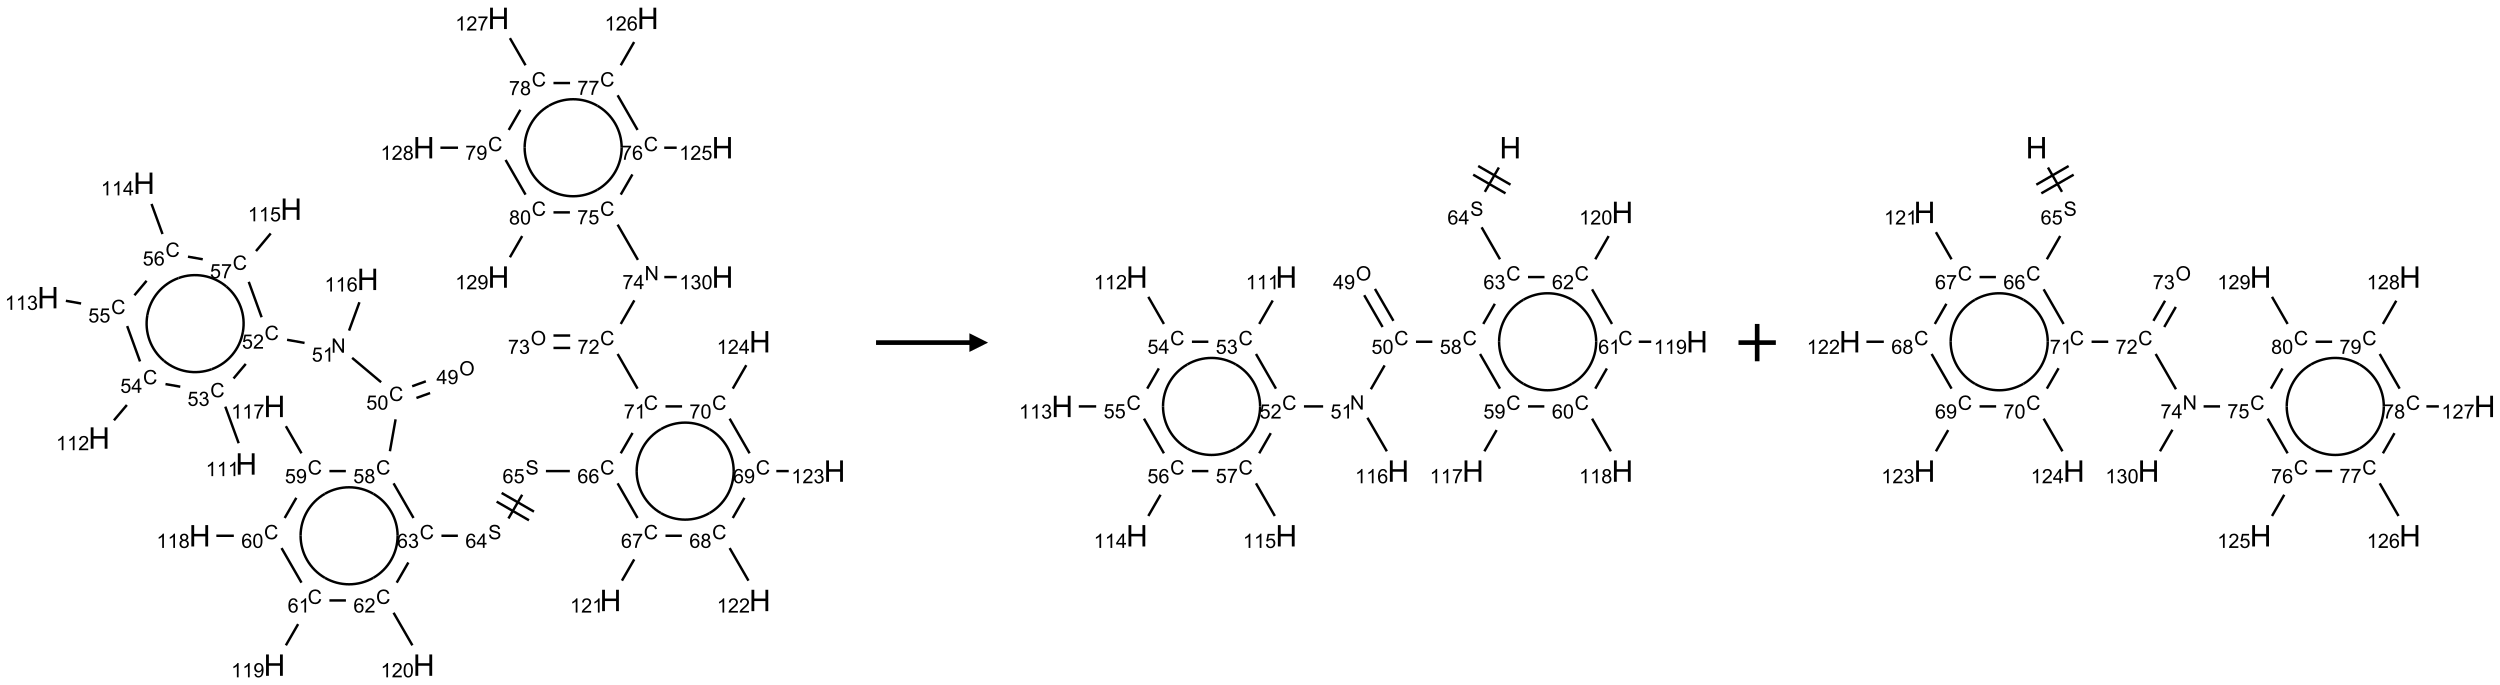 <?xml version="1.0" encoding="UTF-8"?>
<svg xmlns="http://www.w3.org/2000/svg" xmlns:xlink="http://www.w3.org/1999/xlink" width="1339" height="367" viewBox="0 0 1339 367">
<defs>
<g>
<g id="glyph-0-0">
<path d="M 1.332 0 L 1.332 -6.668 L 6.668 -6.668 L 6.668 0 Z M 1.5 -0.168 L 6.5 -0.168 L 6.5 -6.5 L 1.5 -6.5 Z M 1.5 -0.168 "/>
</g>
<g id="glyph-0-1">
<path d="M 0.516 -3.719 C 0.516 -4.984 0.855 -5.977 1.535 -6.695 C 2.215 -7.414 3.094 -7.77 4.172 -7.77 C 4.875 -7.77 5.512 -7.602 6.078 -7.266 C 6.645 -6.93 7.074 -6.461 7.371 -5.855 C 7.668 -5.254 7.816 -4.57 7.816 -3.809 C 7.816 -3.035 7.66 -2.34 7.348 -1.73 C 7.035 -1.117 6.594 -0.656 6.02 -0.34 C 5.449 -0.027 4.828 0.129 4.168 0.129 C 3.449 0.129 2.805 -0.043 2.238 -0.391 C 1.672 -0.738 1.246 -1.211 0.953 -1.812 C 0.66 -2.414 0.516 -3.047 0.516 -3.719 Z M 1.559 -3.703 C 1.559 -2.781 1.805 -2.059 2.301 -1.527 C 2.793 -1 3.414 -0.734 4.16 -0.734 C 4.922 -0.734 5.547 -1 6.039 -1.535 C 6.531 -2.07 6.777 -2.828 6.777 -3.812 C 6.777 -4.434 6.672 -4.977 6.461 -5.441 C 6.25 -5.902 5.945 -6.262 5.539 -6.52 C 5.133 -6.773 4.68 -6.902 4.176 -6.902 C 3.461 -6.902 2.848 -6.656 2.332 -6.164 C 1.816 -5.672 1.559 -4.852 1.559 -3.703 Z M 1.559 -3.703 "/>
</g>
<g id="glyph-0-2">
<path d="M 3.449 0 L 3.449 -1.828 L 0.137 -1.828 L 0.137 -2.688 L 3.621 -7.637 L 4.387 -7.637 L 4.387 -2.688 L 5.418 -2.688 L 5.418 -1.828 L 4.387 -1.828 L 4.387 0 Z M 3.449 -2.688 L 3.449 -6.129 L 1.059 -2.688 Z M 3.449 -2.688 "/>
</g>
<g id="glyph-0-3">
<path d="M 0.582 -1.766 L 1.484 -1.848 C 1.562 -1.426 1.707 -1.117 1.922 -0.926 C 2.137 -0.734 2.414 -0.641 2.75 -0.641 C 3.039 -0.641 3.289 -0.707 3.508 -0.84 C 3.727 -0.973 3.902 -1.148 4.043 -1.367 C 4.18 -1.586 4.297 -1.887 4.391 -2.262 C 4.484 -2.637 4.531 -3.016 4.531 -3.406 C 4.531 -3.449 4.531 -3.512 4.527 -3.594 C 4.34 -3.297 4.082 -3.055 3.758 -2.867 C 3.434 -2.68 3.082 -2.59 2.703 -2.59 C 2.07 -2.59 1.535 -2.816 1.098 -3.277 C 0.66 -3.734 0.441 -4.34 0.441 -5.09 C 0.441 -5.863 0.672 -6.484 1.129 -6.957 C 1.586 -7.43 2.156 -7.668 2.844 -7.668 C 3.34 -7.668 3.793 -7.531 4.207 -7.266 C 4.617 -7 4.93 -6.617 5.145 -6.121 C 5.355 -5.629 5.465 -4.91 5.465 -3.973 C 5.465 -2.996 5.359 -2.223 5.145 -1.645 C 4.934 -1.066 4.617 -0.625 4.199 -0.324 C 3.781 -0.02 3.293 0.129 2.73 0.129 C 2.133 0.129 1.645 -0.035 1.266 -0.367 C 0.887 -0.699 0.66 -1.164 0.582 -1.766 Z M 4.422 -5.137 C 4.422 -5.676 4.277 -6.102 3.992 -6.418 C 3.707 -6.734 3.359 -6.891 2.957 -6.891 C 2.543 -6.891 2.18 -6.719 1.871 -6.379 C 1.562 -6.039 1.406 -5.598 1.406 -5.059 C 1.406 -4.57 1.555 -4.176 1.848 -3.871 C 2.141 -3.566 2.5 -3.418 2.934 -3.418 C 3.367 -3.418 3.723 -3.57 4.004 -3.871 C 4.281 -4.176 4.422 -4.598 4.422 -5.137 Z M 4.422 -5.137 "/>
</g>
<g id="glyph-0-4">
<path d="M 6.27 -2.676 L 7.281 -2.422 C 7.07 -1.594 6.688 -0.961 6.137 -0.523 C 5.586 -0.086 4.914 0.129 4.121 0.129 C 3.297 0.129 2.629 -0.039 2.113 -0.371 C 1.598 -0.707 1.203 -1.191 0.934 -1.828 C 0.664 -2.465 0.531 -3.145 0.531 -3.875 C 0.531 -4.672 0.684 -5.363 0.988 -5.957 C 1.293 -6.547 1.723 -6.996 2.285 -7.305 C 2.844 -7.613 3.461 -7.766 4.137 -7.766 C 4.898 -7.766 5.543 -7.57 6.062 -7.184 C 6.582 -6.793 6.945 -6.246 7.152 -5.543 L 6.156 -5.309 C 5.98 -5.863 5.723 -6.266 5.387 -6.52 C 5.051 -6.773 4.625 -6.902 4.113 -6.902 C 3.527 -6.902 3.039 -6.762 2.645 -6.48 C 2.25 -6.199 1.973 -5.82 1.812 -5.348 C 1.652 -4.871 1.574 -4.383 1.574 -3.879 C 1.574 -3.23 1.668 -2.664 1.855 -2.18 C 2.047 -1.695 2.34 -1.332 2.738 -1.094 C 3.137 -0.855 3.57 -0.734 4.035 -0.734 C 4.602 -0.734 5.082 -0.898 5.473 -1.223 C 5.867 -1.551 6.133 -2.035 6.27 -2.676 Z M 6.27 -2.676 "/>
</g>
<g id="glyph-0-5">
<path d="M 0.441 -2 L 1.426 -2.082 C 1.5 -1.605 1.668 -1.242 1.934 -1.004 C 2.199 -0.762 2.52 -0.641 2.895 -0.641 C 3.348 -0.641 3.73 -0.812 4.043 -1.152 C 4.355 -1.492 4.512 -1.941 4.512 -2.504 C 4.512 -3.039 4.359 -3.461 4.059 -3.77 C 3.758 -4.078 3.367 -4.234 2.879 -4.234 C 2.578 -4.234 2.305 -4.164 2.062 -4.027 C 1.82 -3.891 1.629 -3.715 1.488 -3.496 L 0.609 -3.609 L 1.348 -7.531 L 5.145 -7.531 L 5.145 -6.637 L 2.098 -6.637 L 1.688 -4.582 C 2.145 -4.902 2.625 -5.062 3.129 -5.062 C 3.797 -5.062 4.359 -4.832 4.816 -4.371 C 5.277 -3.91 5.504 -3.312 5.504 -2.59 C 5.504 -1.898 5.305 -1.301 4.902 -0.797 C 4.41 -0.18 3.742 0.129 2.895 0.129 C 2.199 0.129 1.633 -0.062 1.195 -0.453 C 0.758 -0.844 0.504 -1.359 0.441 -2 Z M 0.441 -2 "/>
</g>
<g id="glyph-0-6">
<path d="M 0.441 -3.766 C 0.441 -4.668 0.535 -5.395 0.723 -5.945 C 0.906 -6.496 1.184 -6.922 1.551 -7.219 C 1.918 -7.516 2.375 -7.668 2.934 -7.668 C 3.344 -7.668 3.703 -7.586 4.012 -7.418 C 4.32 -7.254 4.574 -7.016 4.777 -6.707 C 4.977 -6.395 5.137 -6.016 5.25 -5.57 C 5.363 -5.125 5.422 -4.523 5.422 -3.766 C 5.422 -2.871 5.328 -2.148 5.145 -1.598 C 4.961 -1.047 4.688 -0.621 4.32 -0.32 C 3.953 -0.02 3.492 0.129 2.934 0.129 C 2.195 0.129 1.617 -0.133 1.199 -0.66 C 0.695 -1.297 0.441 -2.332 0.441 -3.766 Z M 1.406 -3.766 C 1.406 -2.512 1.555 -1.68 1.848 -1.262 C 2.141 -0.848 2.5 -0.641 2.934 -0.641 C 3.363 -0.641 3.727 -0.848 4.02 -1.266 C 4.312 -1.684 4.457 -2.516 4.457 -3.766 C 4.457 -5.023 4.312 -5.859 4.02 -6.27 C 3.727 -6.684 3.359 -6.891 2.922 -6.891 C 2.492 -6.891 2.148 -6.707 1.891 -6.344 C 1.566 -5.879 1.406 -5.02 1.406 -3.766 Z M 1.406 -3.766 "/>
</g>
<g id="glyph-0-7">
<path d="M 0.812 0 L 0.812 -7.637 L 1.848 -7.637 L 5.859 -1.641 L 5.859 -7.637 L 6.828 -7.637 L 6.828 0 L 5.793 0 L 1.781 -6 L 1.781 0 Z M 0.812 0 "/>
</g>
<g id="glyph-0-8">
<path d="M 3.973 0 L 3.035 0 L 3.035 -5.973 C 2.809 -5.758 2.516 -5.543 2.148 -5.328 C 1.781 -5.113 1.453 -4.953 1.16 -4.844 L 1.16 -5.75 C 1.684 -5.996 2.145 -6.297 2.535 -6.645 C 2.93 -6.996 3.207 -7.336 3.371 -7.668 L 3.973 -7.668 Z M 3.973 0 "/>
</g>
<g id="glyph-0-9">
<path d="M 5.371 -0.902 L 5.371 0 L 0.324 0 C 0.316 -0.227 0.352 -0.441 0.434 -0.652 C 0.562 -0.996 0.766 -1.332 1.051 -1.668 C 1.332 -2 1.742 -2.387 2.277 -2.824 C 3.105 -3.504 3.668 -4.043 3.957 -4.441 C 4.25 -4.84 4.395 -5.215 4.395 -5.566 C 4.395 -5.938 4.262 -6.254 3.996 -6.508 C 3.73 -6.762 3.387 -6.891 2.957 -6.891 C 2.508 -6.891 2.145 -6.754 1.875 -6.484 C 1.605 -6.215 1.469 -5.84 1.465 -5.359 L 0.5 -5.457 C 0.566 -6.176 0.812 -6.727 1.246 -7.102 C 1.676 -7.477 2.254 -7.668 2.98 -7.668 C 3.711 -7.668 4.293 -7.465 4.719 -7.059 C 5.145 -6.652 5.359 -6.148 5.359 -5.547 C 5.359 -5.242 5.297 -4.941 5.172 -4.645 C 5.047 -4.352 4.84 -4.039 4.551 -3.715 C 4.262 -3.387 3.777 -2.938 3.105 -2.371 C 2.543 -1.898 2.18 -1.578 2.02 -1.41 C 1.859 -1.242 1.73 -1.07 1.625 -0.902 Z M 5.371 -0.902 "/>
</g>
<g id="glyph-0-10">
<path d="M 0.449 -2.016 L 1.387 -2.141 C 1.492 -1.609 1.676 -1.227 1.934 -0.992 C 2.191 -0.758 2.508 -0.641 2.879 -0.641 C 3.32 -0.641 3.695 -0.793 3.996 -1.098 C 4.301 -1.402 4.453 -1.781 4.453 -2.234 C 4.453 -2.664 4.312 -3.02 4.031 -3.301 C 3.75 -3.578 3.391 -3.719 2.957 -3.719 C 2.781 -3.719 2.562 -3.684 2.297 -3.613 L 2.402 -4.438 C 2.465 -4.43 2.516 -4.426 2.551 -4.426 C 2.949 -4.426 3.312 -4.531 3.629 -4.738 C 3.949 -4.949 4.109 -5.27 4.109 -5.703 C 4.109 -6.047 3.992 -6.332 3.762 -6.559 C 3.527 -6.785 3.227 -6.895 2.859 -6.895 C 2.496 -6.895 2.191 -6.781 1.949 -6.551 C 1.707 -6.324 1.547 -5.98 1.48 -5.52 L 0.543 -5.688 C 0.656 -6.316 0.918 -6.805 1.324 -7.148 C 1.73 -7.492 2.234 -7.668 2.84 -7.668 C 3.254 -7.668 3.641 -7.578 3.988 -7.398 C 4.34 -7.219 4.609 -6.977 4.793 -6.668 C 4.98 -6.359 5.074 -6.031 5.074 -5.684 C 5.074 -5.352 4.984 -5.051 4.809 -4.781 C 4.629 -4.512 4.367 -4.297 4.02 -4.137 C 4.473 -4.031 4.824 -3.816 5.074 -3.488 C 5.324 -3.16 5.449 -2.75 5.449 -2.254 C 5.449 -1.59 5.203 -1.023 4.719 -0.559 C 4.234 -0.098 3.617 0.137 2.875 0.137 C 2.203 0.137 1.648 -0.062 1.207 -0.465 C 0.762 -0.863 0.512 -1.379 0.449 -2.016 Z M 0.449 -2.016 "/>
</g>
<g id="glyph-0-11">
<path d="M 5.309 -5.766 L 4.375 -5.691 C 4.293 -6.059 4.172 -6.328 4.02 -6.496 C 3.766 -6.762 3.453 -6.895 3.082 -6.895 C 2.785 -6.895 2.523 -6.812 2.297 -6.645 C 2 -6.43 1.77 -6.117 1.598 -5.703 C 1.43 -5.289 1.34 -4.703 1.332 -3.938 C 1.559 -4.281 1.836 -4.535 2.16 -4.703 C 2.488 -4.871 2.828 -4.953 3.188 -4.953 C 3.812 -4.953 4.344 -4.723 4.785 -4.262 C 5.223 -3.801 5.441 -3.207 5.441 -2.48 C 5.441 -2 5.34 -1.555 5.133 -1.145 C 4.926 -0.73 4.641 -0.418 4.281 -0.199 C 3.922 0.02 3.512 0.129 3.051 0.129 C 2.27 0.129 1.633 -0.156 1.141 -0.73 C 0.648 -1.305 0.402 -2.254 0.402 -3.574 C 0.402 -5.051 0.672 -6.121 1.219 -6.793 C 1.695 -7.375 2.336 -7.668 3.141 -7.668 C 3.742 -7.668 4.234 -7.5 4.617 -7.16 C 5 -6.824 5.23 -6.359 5.309 -5.766 Z M 1.48 -2.473 C 1.48 -2.152 1.547 -1.844 1.684 -1.547 C 1.82 -1.25 2.016 -1.027 2.262 -0.871 C 2.508 -0.719 2.766 -0.641 3.035 -0.641 C 3.434 -0.641 3.773 -0.801 4.059 -1.121 C 4.344 -1.441 4.484 -1.875 4.484 -2.422 C 4.484 -2.949 4.344 -3.367 4.062 -3.668 C 3.781 -3.973 3.426 -4.125 3 -4.125 C 2.578 -4.125 2.219 -3.973 1.922 -3.668 C 1.625 -3.363 1.48 -2.969 1.48 -2.473 Z M 1.48 -2.473 "/>
</g>
<g id="glyph-0-12">
<path d="M 0.504 -6.637 L 0.504 -7.535 L 5.449 -7.535 L 5.449 -6.809 C 4.961 -6.289 4.48 -5.602 4.004 -4.746 C 3.527 -3.887 3.156 -3.004 2.895 -2.098 C 2.707 -1.461 2.59 -0.762 2.535 0 L 1.574 0 C 1.582 -0.602 1.703 -1.328 1.926 -2.176 C 2.152 -3.027 2.477 -3.848 2.898 -4.637 C 3.32 -5.426 3.77 -6.094 4.246 -6.637 Z M 0.504 -6.637 "/>
</g>
<g id="glyph-0-13">
<path d="M 1.887 -4.141 C 1.496 -4.281 1.207 -4.484 1.02 -4.75 C 0.832 -5.016 0.738 -5.328 0.738 -5.699 C 0.738 -6.254 0.938 -6.719 1.34 -7.098 C 1.738 -7.477 2.27 -7.668 2.934 -7.668 C 3.598 -7.668 4.137 -7.473 4.543 -7.086 C 4.949 -6.699 5.152 -6.227 5.152 -5.672 C 5.152 -5.316 5.059 -5.008 4.871 -4.746 C 4.688 -4.484 4.406 -4.281 4.027 -4.141 C 4.496 -3.988 4.852 -3.742 5.098 -3.402 C 5.34 -3.062 5.465 -2.656 5.465 -2.184 C 5.465 -1.531 5.234 -0.98 4.77 -0.535 C 4.309 -0.09 3.703 0.129 2.949 0.129 C 2.195 0.129 1.586 -0.094 1.125 -0.539 C 0.664 -0.984 0.434 -1.543 0.434 -2.207 C 0.434 -2.703 0.559 -3.121 0.809 -3.457 C 1.062 -3.793 1.422 -4.02 1.887 -4.141 Z M 1.699 -5.73 C 1.699 -5.367 1.812 -5.074 2.047 -4.844 C 2.281 -4.613 2.582 -4.5 2.953 -4.5 C 3.312 -4.5 3.609 -4.613 3.84 -4.84 C 4.07 -5.066 4.188 -5.348 4.188 -5.676 C 4.188 -6.02 4.07 -6.309 3.832 -6.543 C 3.594 -6.777 3.297 -6.895 2.941 -6.895 C 2.586 -6.895 2.289 -6.781 2.051 -6.551 C 1.816 -6.324 1.699 -6.047 1.699 -5.73 Z M 1.395 -2.203 C 1.395 -1.938 1.461 -1.676 1.586 -1.426 C 1.711 -1.176 1.902 -0.984 2.152 -0.848 C 2.402 -0.711 2.672 -0.641 2.957 -0.641 C 3.406 -0.641 3.777 -0.785 4.066 -1.074 C 4.359 -1.363 4.504 -1.727 4.504 -2.172 C 4.504 -2.625 4.355 -2.996 4.055 -3.293 C 3.754 -3.586 3.379 -3.734 2.926 -3.734 C 2.484 -3.734 2.121 -3.59 1.832 -3.297 C 1.543 -3.004 1.395 -2.641 1.395 -2.203 Z M 1.395 -2.203 "/>
</g>
<g id="glyph-0-14">
<path d="M 0.48 -2.453 L 1.434 -2.535 C 1.477 -2.152 1.582 -1.84 1.746 -1.598 C 1.91 -1.352 2.168 -1.152 2.516 -1.004 C 2.863 -0.852 3.254 -0.777 3.688 -0.777 C 4.074 -0.777 4.414 -0.832 4.707 -0.949 C 5.004 -1.062 5.223 -1.219 5.367 -1.418 C 5.512 -1.617 5.582 -1.836 5.582 -2.074 C 5.582 -2.312 5.516 -2.523 5.375 -2.699 C 5.234 -2.879 5.008 -3.031 4.688 -3.152 C 4.484 -3.23 4.031 -3.355 3.328 -3.523 C 2.625 -3.691 2.137 -3.852 1.855 -4 C 1.488 -4.191 1.219 -4.43 1.039 -4.711 C 0.859 -4.992 0.77 -5.312 0.77 -5.66 C 0.77 -6.047 0.879 -6.406 1.098 -6.742 C 1.316 -7.078 1.637 -7.332 2.059 -7.504 C 2.477 -7.68 2.945 -7.766 3.457 -7.766 C 4.023 -7.766 4.523 -7.676 4.957 -7.492 C 5.387 -7.309 5.719 -7.043 5.953 -6.688 C 6.188 -6.332 6.312 -5.934 6.328 -5.484 L 5.359 -5.41 C 5.309 -5.895 5.133 -6.258 4.832 -6.504 C 4.531 -6.75 4.086 -6.875 3.5 -6.875 C 2.891 -6.875 2.445 -6.762 2.164 -6.539 C 1.883 -6.316 1.746 -6.047 1.746 -5.73 C 1.746 -5.457 1.844 -5.23 2.043 -5.051 C 2.238 -4.875 2.742 -4.695 3.566 -4.508 C 4.387 -4.32 4.949 -4.16 5.254 -4.02 C 5.699 -3.816 6.027 -3.555 6.238 -3.242 C 6.449 -2.93 6.559 -2.566 6.559 -2.156 C 6.559 -1.75 6.441 -1.367 6.207 -1.008 C 5.977 -0.648 5.641 -0.367 5.207 -0.168 C 4.77 0.031 4.281 0.129 3.734 0.129 C 3.043 0.129 2.465 0.031 1.996 -0.172 C 1.531 -0.375 1.164 -0.676 0.898 -1.082 C 0.633 -1.484 0.492 -1.941 0.48 -2.453 Z M 0.48 -2.453 "/>
</g>
<g id="glyph-1-0">
<path d="M 2 0 L 2 -10 L 10 -10 L 10 0 Z M 2.25 -0.25 L 9.75 -0.25 L 9.75 -9.75 L 2.25 -9.75 Z M 2.25 -0.25 "/>
</g>
<g id="glyph-1-1">
<path d="M 1.281 0 L 1.281 -11.453 L 2.797 -11.453 L 2.797 -6.75 L 8.75 -6.75 L 8.75 -11.453 L 10.266 -11.453 L 10.266 0 L 8.75 0 L 8.75 -5.398 L 2.797 -5.398 L 2.797 0 Z M 1.281 0 "/>
</g>
</g>
</defs>
<path fill="none" stroke-width="0.033" stroke-linecap="butt" stroke-linejoin="miter" stroke="rgb(0%, 0%, 0%)" stroke-opacity="1" stroke-miterlimit="10" d="M 5.059 4.86 L 4.876 4.926 " transform="matrix(40, 0, 0, 40, 25.717, 9.834)"/>
<path fill="none" stroke-width="0.033" stroke-linecap="butt" stroke-linejoin="miter" stroke="rgb(0%, 0%, 0%)" stroke-opacity="1" stroke-miterlimit="10" d="M 5.116 5.017 L 4.933 5.083 " transform="matrix(40, 0, 0, 40, 25.717, 9.834)"/>
<path fill="none" stroke-width="0.033" stroke-linecap="butt" stroke-linejoin="miter" stroke="rgb(0%, 0%, 0%)" stroke-opacity="1" stroke-miterlimit="10" d="M 4.46 4.872 L 4.072 4.546 " transform="matrix(40, 0, 0, 40, 25.717, 9.834)"/>
<path fill="none" stroke-width="0.033" stroke-linecap="butt" stroke-linejoin="miter" stroke="rgb(0%, 0%, 0%)" stroke-opacity="1" stroke-miterlimit="10" d="M 3.435 4.346 L 3.201 4.304 " transform="matrix(40, 0, 0, 40, 25.717, 9.834)"/>
<path fill="none" stroke-width="0.033" stroke-linecap="butt" stroke-linejoin="miter" stroke="rgb(0%, 0%, 0%)" stroke-opacity="1" stroke-miterlimit="10" d="M 2.648 4.627 L 2.484 4.822 " transform="matrix(40, 0, 0, 40, 25.717, 9.834)"/>
<path fill="none" stroke-width="0.033" stroke-linecap="butt" stroke-linejoin="miter" stroke="rgb(0%, 0%, 0%)" stroke-opacity="1" stroke-miterlimit="10" d="M 2.374 5.199 L 2.553 5.689 " transform="matrix(40, 0, 0, 40, 25.717, 9.834)"/>
<path fill="none" stroke-width="0.033" stroke-linecap="butt" stroke-linejoin="miter" stroke="rgb(0%, 0%, 0%)" stroke-opacity="1" stroke-miterlimit="10" d="M 1.771 4.932 L 1.573 4.897 " transform="matrix(40, 0, 0, 40, 25.717, 9.834)"/>
<path fill="none" stroke-width="0.033" stroke-linecap="butt" stroke-linejoin="miter" stroke="rgb(0%, 0%, 0%)" stroke-opacity="1" stroke-miterlimit="10" d="M 1.056 5.177 L 0.883 5.382 " transform="matrix(40, 0, 0, 40, 25.717, 9.834)"/>
<path fill="none" stroke-width="0.033" stroke-linecap="butt" stroke-linejoin="miter" stroke="rgb(0%, 0%, 0%)" stroke-opacity="1" stroke-miterlimit="10" d="M 1.232 4.594 L 1.06 4.12 " transform="matrix(40, 0, 0, 40, 25.717, 9.834)"/>
<path fill="none" stroke-width="0.033" stroke-linecap="butt" stroke-linejoin="miter" stroke="rgb(0%, 0%, 0%)" stroke-opacity="1" stroke-miterlimit="10" d="M 0.443 3.818 L 0.239 3.782 " transform="matrix(40, 0, 0, 40, 25.717, 9.834)"/>
<path fill="none" stroke-width="0.033" stroke-linecap="butt" stroke-linejoin="miter" stroke="rgb(0%, 0%, 0%)" stroke-opacity="1" stroke-miterlimit="10" d="M 1.157 3.708 L 1.32 3.514 " transform="matrix(40, 0, 0, 40, 25.717, 9.834)"/>
<path fill="none" stroke-width="0.033" stroke-linecap="butt" stroke-linejoin="miter" stroke="rgb(0%, 0%, 0%)" stroke-opacity="1" stroke-miterlimit="10" d="M 1.533 2.888 L 1.386 2.485 " transform="matrix(40, 0, 0, 40, 25.717, 9.834)"/>
<path fill="none" stroke-width="0.033" stroke-linecap="butt" stroke-linejoin="miter" stroke="rgb(0%, 0%, 0%)" stroke-opacity="1" stroke-miterlimit="10" d="M 1.874 3.191 L 2.072 3.226 " transform="matrix(40, 0, 0, 40, 25.717, 9.834)"/>
<path fill="none" stroke-width="0.033" stroke-linecap="butt" stroke-linejoin="miter" stroke="rgb(0%, 0%, 0%)" stroke-opacity="1" stroke-miterlimit="10" d="M 2.688 3.528 L 2.86 4.002 " transform="matrix(40, 0, 0, 40, 25.717, 9.834)"/>
<path fill="none" stroke-width="0.033" stroke-linecap="butt" stroke-linejoin="miter" stroke="rgb(0%, 0%, 0%)" stroke-opacity="1" stroke-miterlimit="10" d="M 2.785 3.116 L 2.982 2.88 " transform="matrix(40, 0, 0, 40, 25.717, 9.834)"/>
<path fill="none" stroke-width="0.033" stroke-linecap="butt" stroke-linejoin="miter" stroke="rgb(0%, 0%, 0%)" stroke-opacity="1" stroke-miterlimit="10" d="M 4.031 4.181 L 4.17 3.801 " transform="matrix(40, 0, 0, 40, 25.717, 9.834)"/>
<path fill="none" stroke-width="0.033" stroke-linecap="butt" stroke-linejoin="miter" stroke="rgb(0%, 0%, 0%)" stroke-opacity="1" stroke-miterlimit="10" d="M 4.654 5.369 L 4.578 5.796 " transform="matrix(40, 0, 0, 40, 25.717, 9.834)"/>
<path fill="none" stroke-width="0.033" stroke-linecap="butt" stroke-linejoin="miter" stroke="rgb(0%, 0%, 0%)" stroke-opacity="1" stroke-miterlimit="10" d="M 3.988 6.062 L 3.768 6.062 " transform="matrix(40, 0, 0, 40, 25.717, 9.834)"/>
<path fill="none" stroke-width="0.033" stroke-linecap="butt" stroke-linejoin="miter" stroke="rgb(0%, 0%, 0%)" stroke-opacity="1" stroke-miterlimit="10" d="M 3.394 5.824 L 3.185 5.461 " transform="matrix(40, 0, 0, 40, 25.717, 9.834)"/>
<path fill="none" stroke-width="0.033" stroke-linecap="butt" stroke-linejoin="miter" stroke="rgb(0%, 0%, 0%)" stroke-opacity="1" stroke-miterlimit="10" d="M 3.325 6.42 L 3.169 6.69 " transform="matrix(40, 0, 0, 40, 25.717, 9.834)"/>
<path fill="none" stroke-width="0.033" stroke-linecap="butt" stroke-linejoin="miter" stroke="rgb(0%, 0%, 0%)" stroke-opacity="1" stroke-miterlimit="10" d="M 2.488 6.928 L 2.254 6.928 " transform="matrix(40, 0, 0, 40, 25.717, 9.834)"/>
<path fill="none" stroke-width="0.033" stroke-linecap="butt" stroke-linejoin="miter" stroke="rgb(0%, 0%, 0%)" stroke-opacity="1" stroke-miterlimit="10" d="M 3.127 7.093 L 3.394 7.556 " transform="matrix(40, 0, 0, 40, 25.717, 9.834)"/>
<path fill="none" stroke-width="0.033" stroke-linecap="butt" stroke-linejoin="miter" stroke="rgb(0%, 0%, 0%)" stroke-opacity="1" stroke-miterlimit="10" d="M 3.349 8.111 L 3.185 8.395 " transform="matrix(40, 0, 0, 40, 25.717, 9.834)"/>
<path fill="none" stroke-width="0.033" stroke-linecap="butt" stroke-linejoin="miter" stroke="rgb(0%, 0%, 0%)" stroke-opacity="1" stroke-miterlimit="10" d="M 3.768 7.794 L 3.989 7.794 " transform="matrix(40, 0, 0, 40, 25.717, 9.834)"/>
<path fill="none" stroke-width="0.033" stroke-linecap="butt" stroke-linejoin="miter" stroke="rgb(0%, 0%, 0%)" stroke-opacity="1" stroke-miterlimit="10" d="M 4.627 7.959 L 4.879 8.395 " transform="matrix(40, 0, 0, 40, 25.717, 9.834)"/>
<path fill="none" stroke-width="0.033" stroke-linecap="butt" stroke-linejoin="miter" stroke="rgb(0%, 0%, 0%)" stroke-opacity="1" stroke-miterlimit="10" d="M 4.669 7.556 L 4.825 7.286 " transform="matrix(40, 0, 0, 40, 25.717, 9.834)"/>
<path fill="none" stroke-width="0.033" stroke-linecap="butt" stroke-linejoin="miter" stroke="rgb(0%, 0%, 0%)" stroke-opacity="1" stroke-miterlimit="10" d="M 4.894 6.69 L 4.627 6.226 " transform="matrix(40, 0, 0, 40, 25.717, 9.834)"/>
<path fill="none" stroke-width="0.033" stroke-linecap="butt" stroke-linejoin="miter" stroke="rgb(0%, 0%, 0%)" stroke-opacity="1" stroke-miterlimit="10" d="M 5.268 6.928 L 5.488 6.928 " transform="matrix(40, 0, 0, 40, 25.717, 9.834)"/>
<path fill="none" stroke-width="0.033" stroke-linecap="butt" stroke-linejoin="miter" stroke="rgb(0%, 0%, 0%)" stroke-opacity="1" stroke-miterlimit="10" d="M 6.165 6.697 L 6.349 6.379 " transform="matrix(40, 0, 0, 40, 25.717, 9.834)"/>
<path fill="none" stroke-width="0.033" stroke-linecap="butt" stroke-linejoin="miter" stroke="rgb(0%, 0%, 0%)" stroke-opacity="1" stroke-miterlimit="10" d="M 6.507 6.605 L 6.074 6.355 " transform="matrix(40, 0, 0, 40, 25.717, 9.834)"/>
<path fill="none" stroke-width="0.033" stroke-linecap="butt" stroke-linejoin="miter" stroke="rgb(0%, 0%, 0%)" stroke-opacity="1" stroke-miterlimit="10" d="M 6.44 6.721 L 6.007 6.471 " transform="matrix(40, 0, 0, 40, 25.717, 9.834)"/>
<path fill="none" stroke-width="0.033" stroke-linecap="butt" stroke-linejoin="miter" stroke="rgb(0%, 0%, 0%)" stroke-opacity="1" stroke-miterlimit="10" d="M 6.667 6.062 L 6.987 6.062 " transform="matrix(40, 0, 0, 40, 25.717, 9.834)"/>
<path fill="none" stroke-width="0.033" stroke-linecap="butt" stroke-linejoin="miter" stroke="rgb(0%, 0%, 0%)" stroke-opacity="1" stroke-miterlimit="10" d="M 7.627 6.226 L 7.894 6.69 " transform="matrix(40, 0, 0, 40, 25.717, 9.834)"/>
<path fill="none" stroke-width="0.033" stroke-linecap="butt" stroke-linejoin="miter" stroke="rgb(0%, 0%, 0%)" stroke-opacity="1" stroke-miterlimit="10" d="M 7.849 7.245 L 7.685 7.529 " transform="matrix(40, 0, 0, 40, 25.717, 9.834)"/>
<path fill="none" stroke-width="0.033" stroke-linecap="butt" stroke-linejoin="miter" stroke="rgb(0%, 0%, 0%)" stroke-opacity="1" stroke-miterlimit="10" d="M 8.268 6.928 L 8.487 6.928 " transform="matrix(40, 0, 0, 40, 25.717, 9.834)"/>
<path fill="none" stroke-width="0.033" stroke-linecap="butt" stroke-linejoin="miter" stroke="rgb(0%, 0%, 0%)" stroke-opacity="1" stroke-miterlimit="10" d="M 9.127 7.093 L 9.379 7.529 " transform="matrix(40, 0, 0, 40, 25.717, 9.834)"/>
<path fill="none" stroke-width="0.033" stroke-linecap="butt" stroke-linejoin="miter" stroke="rgb(0%, 0%, 0%)" stroke-opacity="1" stroke-miterlimit="10" d="M 9.169 6.69 L 9.325 6.42 " transform="matrix(40, 0, 0, 40, 25.717, 9.834)"/>
<path fill="none" stroke-width="0.033" stroke-linecap="butt" stroke-linejoin="miter" stroke="rgb(0%, 0%, 0%)" stroke-opacity="1" stroke-miterlimit="10" d="M 9.752 6.062 L 9.918 6.062 " transform="matrix(40, 0, 0, 40, 25.717, 9.834)"/>
<path fill="none" stroke-width="0.033" stroke-linecap="butt" stroke-linejoin="miter" stroke="rgb(0%, 0%, 0%)" stroke-opacity="1" stroke-miterlimit="10" d="M 9.394 5.824 L 9.127 5.36 " transform="matrix(40, 0, 0, 40, 25.717, 9.834)"/>
<path fill="none" stroke-width="0.033" stroke-linecap="butt" stroke-linejoin="miter" stroke="rgb(0%, 0%, 0%)" stroke-opacity="1" stroke-miterlimit="10" d="M 9.169 4.958 L 9.35 4.644 " transform="matrix(40, 0, 0, 40, 25.717, 9.834)"/>
<path fill="none" stroke-width="0.033" stroke-linecap="butt" stroke-linejoin="miter" stroke="rgb(0%, 0%, 0%)" stroke-opacity="1" stroke-miterlimit="10" d="M 8.49 5.196 L 8.268 5.196 " transform="matrix(40, 0, 0, 40, 25.717, 9.834)"/>
<path fill="none" stroke-width="0.033" stroke-linecap="butt" stroke-linejoin="miter" stroke="rgb(0%, 0%, 0%)" stroke-opacity="1" stroke-miterlimit="10" d="M 7.827 5.551 L 7.669 5.824 " transform="matrix(40, 0, 0, 40, 25.717, 9.834)"/>
<path fill="none" stroke-width="0.033" stroke-linecap="butt" stroke-linejoin="miter" stroke="rgb(0%, 0%, 0%)" stroke-opacity="1" stroke-miterlimit="10" d="M 7.894 4.958 L 7.627 4.494 " transform="matrix(40, 0, 0, 40, 25.717, 9.834)"/>
<path fill="none" stroke-width="0.033" stroke-linecap="butt" stroke-linejoin="miter" stroke="rgb(0%, 0%, 0%)" stroke-opacity="1" stroke-miterlimit="10" d="M 6.992 4.247 L 6.768 4.247 " transform="matrix(40, 0, 0, 40, 25.717, 9.834)"/>
<path fill="none" stroke-width="0.033" stroke-linecap="butt" stroke-linejoin="miter" stroke="rgb(0%, 0%, 0%)" stroke-opacity="1" stroke-miterlimit="10" d="M 6.992 4.413 L 6.768 4.413 " transform="matrix(40, 0, 0, 40, 25.717, 9.834)"/>
<path fill="none" stroke-width="0.033" stroke-linecap="butt" stroke-linejoin="miter" stroke="rgb(0%, 0%, 0%)" stroke-opacity="1" stroke-miterlimit="10" d="M 7.669 4.092 L 7.851 3.776 " transform="matrix(40, 0, 0, 40, 25.717, 9.834)"/>
<path fill="none" stroke-width="0.033" stroke-linecap="butt" stroke-linejoin="miter" stroke="rgb(0%, 0%, 0%)" stroke-opacity="1" stroke-miterlimit="10" d="M 7.899 3.234 L 7.627 2.762 " transform="matrix(40, 0, 0, 40, 25.717, 9.834)"/>
<path fill="none" stroke-width="0.033" stroke-linecap="butt" stroke-linejoin="miter" stroke="rgb(0%, 0%, 0%)" stroke-opacity="1" stroke-miterlimit="10" d="M 7.669 2.36 L 7.825 2.09 " transform="matrix(40, 0, 0, 40, 25.717, 9.834)"/>
<path fill="none" stroke-width="0.033" stroke-linecap="butt" stroke-linejoin="miter" stroke="rgb(0%, 0%, 0%)" stroke-opacity="1" stroke-miterlimit="10" d="M 8.251 1.732 L 8.418 1.732 " transform="matrix(40, 0, 0, 40, 25.717, 9.834)"/>
<path fill="none" stroke-width="0.033" stroke-linecap="butt" stroke-linejoin="miter" stroke="rgb(0%, 0%, 0%)" stroke-opacity="1" stroke-miterlimit="10" d="M 7.894 1.494 L 7.627 1.03 " transform="matrix(40, 0, 0, 40, 25.717, 9.834)"/>
<path fill="none" stroke-width="0.033" stroke-linecap="butt" stroke-linejoin="miter" stroke="rgb(0%, 0%, 0%)" stroke-opacity="1" stroke-miterlimit="10" d="M 7.669 0.628 L 7.848 0.317 " transform="matrix(40, 0, 0, 40, 25.717, 9.834)"/>
<path fill="none" stroke-width="0.033" stroke-linecap="butt" stroke-linejoin="miter" stroke="rgb(0%, 0%, 0%)" stroke-opacity="1" stroke-miterlimit="10" d="M 6.99 0.866 L 6.768 0.866 " transform="matrix(40, 0, 0, 40, 25.717, 9.834)"/>
<path fill="none" stroke-width="0.033" stroke-linecap="butt" stroke-linejoin="miter" stroke="rgb(0%, 0%, 0%)" stroke-opacity="1" stroke-miterlimit="10" d="M 6.394 0.628 L 6.185 0.265 " transform="matrix(40, 0, 0, 40, 25.717, 9.834)"/>
<path fill="none" stroke-width="0.033" stroke-linecap="butt" stroke-linejoin="miter" stroke="rgb(0%, 0%, 0%)" stroke-opacity="1" stroke-miterlimit="10" d="M 6.325 1.224 L 6.169 1.494 " transform="matrix(40, 0, 0, 40, 25.717, 9.834)"/>
<path fill="none" stroke-width="0.033" stroke-linecap="butt" stroke-linejoin="miter" stroke="rgb(0%, 0%, 0%)" stroke-opacity="1" stroke-miterlimit="10" d="M 5.49 1.732 L 5.254 1.732 " transform="matrix(40, 0, 0, 40, 25.717, 9.834)"/>
<path fill="none" stroke-width="0.033" stroke-linecap="butt" stroke-linejoin="miter" stroke="rgb(0%, 0%, 0%)" stroke-opacity="1" stroke-miterlimit="10" d="M 6.127 1.896 L 6.394 2.36 " transform="matrix(40, 0, 0, 40, 25.717, 9.834)"/>
<path fill="none" stroke-width="0.033" stroke-linecap="butt" stroke-linejoin="miter" stroke="rgb(0%, 0%, 0%)" stroke-opacity="1" stroke-miterlimit="10" d="M 6.768 2.598 L 6.988 2.598 " transform="matrix(40, 0, 0, 40, 25.717, 9.834)"/>
<path fill="none" stroke-width="0.033" stroke-linecap="butt" stroke-linejoin="miter" stroke="rgb(0%, 0%, 0%)" stroke-opacity="1" stroke-miterlimit="10" d="M 6.349 2.915 L 6.185 3.199 " transform="matrix(40, 0, 0, 40, 25.717, 9.834)"/>
<path fill="none" stroke-width="0.033" stroke-linecap="butt" stroke-linejoin="miter" stroke="rgb(0%, 0%, 0%)" stroke-opacity="1" stroke-miterlimit="10" d="M 8.252 3.464 L 8.419 3.464 " transform="matrix(40, 0, 0, 40, 25.717, 9.834)"/>
<path fill="none" stroke-width="0.033" stroke-linecap="butt" stroke-linejoin="miter" stroke="rgb(0%, 0%, 0%)" stroke-opacity="1" stroke-miterlimit="10" d="M 2.609 4.2 C 2.569 4.429 2.41 4.618 2.192 4.698 " transform="matrix(40, 0, 0, 40, 25.717, 9.834)"/>
<path fill="none" stroke-width="0.033" stroke-linecap="butt" stroke-linejoin="miter" stroke="rgb(0%, 0%, 0%)" stroke-opacity="1" stroke-miterlimit="10" d="M 2.387 3.59 C 2.565 3.739 2.65 3.972 2.609 4.2 " transform="matrix(40, 0, 0, 40, 25.717, 9.834)"/>
<path fill="none" stroke-width="0.033" stroke-linecap="butt" stroke-linejoin="miter" stroke="rgb(0%, 0%, 0%)" stroke-opacity="1" stroke-miterlimit="10" d="M 1.748 3.477 C 1.965 3.398 2.209 3.441 2.387 3.59 " transform="matrix(40, 0, 0, 40, 25.717, 9.834)"/>
<path fill="none" stroke-width="0.033" stroke-linecap="butt" stroke-linejoin="miter" stroke="rgb(0%, 0%, 0%)" stroke-opacity="1" stroke-miterlimit="10" d="M 1.33 3.974 C 1.37 3.746 1.529 3.556 1.748 3.477 " transform="matrix(40, 0, 0, 40, 25.717, 9.834)"/>
<path fill="none" stroke-width="0.033" stroke-linecap="butt" stroke-linejoin="miter" stroke="rgb(0%, 0%, 0%)" stroke-opacity="1" stroke-miterlimit="10" d="M 1.552 4.585 C 1.374 4.436 1.29 4.203 1.33 3.974 " transform="matrix(40, 0, 0, 40, 25.717, 9.834)"/>
<path fill="none" stroke-width="0.033" stroke-linecap="butt" stroke-linejoin="miter" stroke="rgb(0%, 0%, 0%)" stroke-opacity="1" stroke-miterlimit="10" d="M 2.192 4.698 C 1.974 4.777 1.73 4.734 1.552 4.585 " transform="matrix(40, 0, 0, 40, 25.717, 9.834)"/>
<path fill="none" stroke-width="0.033" stroke-linecap="butt" stroke-linejoin="miter" stroke="rgb(0%, 0%, 0%)" stroke-opacity="1" stroke-miterlimit="10" d="M 3.707 6.366 C 3.908 6.25 4.155 6.25 4.356 6.366 " transform="matrix(40, 0, 0, 40, 25.717, 9.834)"/>
<path fill="none" stroke-width="0.033" stroke-linecap="butt" stroke-linejoin="miter" stroke="rgb(0%, 0%, 0%)" stroke-opacity="1" stroke-miterlimit="10" d="M 3.382 6.928 C 3.382 6.696 3.506 6.482 3.707 6.366 " transform="matrix(40, 0, 0, 40, 25.717, 9.834)"/>
<path fill="none" stroke-width="0.033" stroke-linecap="butt" stroke-linejoin="miter" stroke="rgb(0%, 0%, 0%)" stroke-opacity="1" stroke-miterlimit="10" d="M 3.707 7.491 C 3.506 7.375 3.382 7.16 3.382 6.928 " transform="matrix(40, 0, 0, 40, 25.717, 9.834)"/>
<path fill="none" stroke-width="0.033" stroke-linecap="butt" stroke-linejoin="miter" stroke="rgb(0%, 0%, 0%)" stroke-opacity="1" stroke-miterlimit="10" d="M 4.356 7.491 C 4.155 7.607 3.908 7.607 3.707 7.491 " transform="matrix(40, 0, 0, 40, 25.717, 9.834)"/>
<path fill="none" stroke-width="0.033" stroke-linecap="butt" stroke-linejoin="miter" stroke="rgb(0%, 0%, 0%)" stroke-opacity="1" stroke-miterlimit="10" d="M 4.681 6.928 C 4.681 7.16 4.557 7.375 4.356 7.491 " transform="matrix(40, 0, 0, 40, 25.717, 9.834)"/>
<path fill="none" stroke-width="0.033" stroke-linecap="butt" stroke-linejoin="miter" stroke="rgb(0%, 0%, 0%)" stroke-opacity="1" stroke-miterlimit="10" d="M 4.356 6.366 C 4.557 6.482 4.681 6.696 4.681 6.928 " transform="matrix(40, 0, 0, 40, 25.717, 9.834)"/>
<path fill="none" stroke-width="0.033" stroke-linecap="butt" stroke-linejoin="miter" stroke="rgb(0%, 0%, 0%)" stroke-opacity="1" stroke-miterlimit="10" d="M 8.207 6.625 C 8.006 6.509 7.882 6.294 7.882 6.062 " transform="matrix(40, 0, 0, 40, 25.717, 9.834)"/>
<path fill="none" stroke-width="0.033" stroke-linecap="butt" stroke-linejoin="miter" stroke="rgb(0%, 0%, 0%)" stroke-opacity="1" stroke-miterlimit="10" d="M 8.856 6.625 C 8.655 6.741 8.408 6.741 8.207 6.625 " transform="matrix(40, 0, 0, 40, 25.717, 9.834)"/>
<path fill="none" stroke-width="0.033" stroke-linecap="butt" stroke-linejoin="miter" stroke="rgb(0%, 0%, 0%)" stroke-opacity="1" stroke-miterlimit="10" d="M 9.181 6.062 C 9.181 6.294 9.057 6.509 8.856 6.625 " transform="matrix(40, 0, 0, 40, 25.717, 9.834)"/>
<path fill="none" stroke-width="0.033" stroke-linecap="butt" stroke-linejoin="miter" stroke="rgb(0%, 0%, 0%)" stroke-opacity="1" stroke-miterlimit="10" d="M 8.856 5.5 C 9.057 5.616 9.181 5.83 9.181 6.062 " transform="matrix(40, 0, 0, 40, 25.717, 9.834)"/>
<path fill="none" stroke-width="0.033" stroke-linecap="butt" stroke-linejoin="miter" stroke="rgb(0%, 0%, 0%)" stroke-opacity="1" stroke-miterlimit="10" d="M 8.207 5.5 C 8.408 5.384 8.655 5.384 8.856 5.5 " transform="matrix(40, 0, 0, 40, 25.717, 9.834)"/>
<path fill="none" stroke-width="0.033" stroke-linecap="butt" stroke-linejoin="miter" stroke="rgb(0%, 0%, 0%)" stroke-opacity="1" stroke-miterlimit="10" d="M 7.882 6.062 C 7.882 5.83 8.006 5.616 8.207 5.5 " transform="matrix(40, 0, 0, 40, 25.717, 9.834)"/>
<path fill="none" stroke-width="0.033" stroke-linecap="butt" stroke-linejoin="miter" stroke="rgb(0%, 0%, 0%)" stroke-opacity="1" stroke-miterlimit="10" d="M 7.681 1.732 C 7.681 1.964 7.557 2.179 7.356 2.295 " transform="matrix(40, 0, 0, 40, 25.717, 9.834)"/>
<path fill="none" stroke-width="0.033" stroke-linecap="butt" stroke-linejoin="miter" stroke="rgb(0%, 0%, 0%)" stroke-opacity="1" stroke-miterlimit="10" d="M 7.356 1.17 C 7.557 1.286 7.681 1.5 7.681 1.732 " transform="matrix(40, 0, 0, 40, 25.717, 9.834)"/>
<path fill="none" stroke-width="0.033" stroke-linecap="butt" stroke-linejoin="miter" stroke="rgb(0%, 0%, 0%)" stroke-opacity="1" stroke-miterlimit="10" d="M 6.707 1.17 C 6.908 1.054 7.155 1.054 7.356 1.17 " transform="matrix(40, 0, 0, 40, 25.717, 9.834)"/>
<path fill="none" stroke-width="0.033" stroke-linecap="butt" stroke-linejoin="miter" stroke="rgb(0%, 0%, 0%)" stroke-opacity="1" stroke-miterlimit="10" d="M 6.382 1.732 C 6.382 1.5 6.506 1.286 6.707 1.17 " transform="matrix(40, 0, 0, 40, 25.717, 9.834)"/>
<path fill="none" stroke-width="0.033" stroke-linecap="butt" stroke-linejoin="miter" stroke="rgb(0%, 0%, 0%)" stroke-opacity="1" stroke-miterlimit="10" d="M 6.707 2.295 C 6.506 2.179 6.382 1.964 6.382 1.732 " transform="matrix(40, 0, 0, 40, 25.717, 9.834)"/>
<path fill="none" stroke-width="0.033" stroke-linecap="butt" stroke-linejoin="miter" stroke="rgb(0%, 0%, 0%)" stroke-opacity="1" stroke-miterlimit="10" d="M 7.356 2.295 C 7.155 2.411 6.908 2.411 6.707 2.295 " transform="matrix(40, 0, 0, 40, 25.717, 9.834)"/>
<g fill="rgb(0%, 0%, 0%)" fill-opacity="1">
<use xlink:href="#glyph-0-1" x="245.938" y="201.098"/>
</g>
<g fill="rgb(0%, 0%, 0%)" fill-opacity="1">
<use xlink:href="#glyph-0-2" x="233.723" y="205.73"/>
<use xlink:href="#glyph-0-3" x="239.655" y="205.73"/>
</g>
<g fill="rgb(0%, 0%, 0%)" fill-opacity="1">
<use xlink:href="#glyph-0-4" x="208.336" y="214.773"/>
</g>
<g fill="rgb(0%, 0%, 0%)" fill-opacity="1">
<use xlink:href="#glyph-0-5" x="196.176" y="219.41"/>
<use xlink:href="#glyph-0-6" x="202.108" y="219.41"/>
</g>
<g fill="rgb(0%, 0%, 0%)" fill-opacity="1">
<use xlink:href="#glyph-0-7" x="177.41" y="188.93"/>
</g>
<g fill="rgb(0%, 0%, 0%)" fill-opacity="1">
<use xlink:href="#glyph-0-5" x="166.98" y="193.699"/>
<use xlink:href="#glyph-0-8" x="172.913" y="193.699"/>
</g>
<g fill="rgb(0%, 0%, 0%)" fill-opacity="1">
<use xlink:href="#glyph-0-4" x="141.676" y="182.117"/>
</g>
<g fill="rgb(0%, 0%, 0%)" fill-opacity="1">
<use xlink:href="#glyph-0-5" x="129.57" y="186.754"/>
<use xlink:href="#glyph-0-9" x="135.503" y="186.754"/>
</g>
<g fill="rgb(0%, 0%, 0%)" fill-opacity="1">
<use xlink:href="#glyph-0-4" x="112.59" y="212.758"/>
</g>
<g fill="rgb(0%, 0%, 0%)" fill-opacity="1">
<use xlink:href="#glyph-0-5" x="100.406" y="217.395"/>
<use xlink:href="#glyph-0-10" x="106.339" y="217.395"/>
</g>
<g fill="rgb(0%, 0%, 0%)" fill-opacity="1">
<use xlink:href="#glyph-1-1" x="126.09" y="254.227"/>
</g>
<g fill="rgb(0%, 0%, 0%)" fill-opacity="1">
<use xlink:href="#glyph-0-8" x="110.199" y="255.02"/>
<use xlink:href="#glyph-0-8" x="116.132" y="255.02"/>
<use xlink:href="#glyph-0-8" x="122.064" y="255.02"/>
</g>
<g fill="rgb(0%, 0%, 0%)" fill-opacity="1">
<use xlink:href="#glyph-0-4" x="76.57" y="205.812"/>
</g>
<g fill="rgb(0%, 0%, 0%)" fill-opacity="1">
<use xlink:href="#glyph-0-5" x="64.418" y="210.418"/>
<use xlink:href="#glyph-0-2" x="70.35" y="210.418"/>
</g>
<g fill="rgb(0%, 0%, 0%)" fill-opacity="1">
<use xlink:href="#glyph-1-1" x="47.305" y="240.336"/>
</g>
<g fill="rgb(0%, 0%, 0%)" fill-opacity="1">
<use xlink:href="#glyph-0-8" x="30.016" y="241.129"/>
<use xlink:href="#glyph-0-8" x="35.948" y="241.129"/>
<use xlink:href="#glyph-0-9" x="41.88" y="241.129"/>
</g>
<g fill="rgb(0%, 0%, 0%)" fill-opacity="1">
<use xlink:href="#glyph-0-4" x="59.516" y="168.223"/>
</g>
<g fill="rgb(0%, 0%, 0%)" fill-opacity="1">
<use xlink:href="#glyph-0-5" x="47.273" y="172.727"/>
<use xlink:href="#glyph-0-5" x="53.206" y="172.727"/>
</g>
<g fill="rgb(0%, 0%, 0%)" fill-opacity="1">
<use xlink:href="#glyph-1-1" x="19.945" y="165.16"/>
</g>
<g fill="rgb(0%, 0%, 0%)" fill-opacity="1">
<use xlink:href="#glyph-0-8" x="2.578" y="165.953"/>
<use xlink:href="#glyph-0-8" x="8.51" y="165.953"/>
<use xlink:href="#glyph-0-10" x="14.443" y="165.953"/>
</g>
<g fill="rgb(0%, 0%, 0%)" fill-opacity="1">
<use xlink:href="#glyph-0-4" x="88.602" y="137.582"/>
</g>
<g fill="rgb(0%, 0%, 0%)" fill-opacity="1">
<use xlink:href="#glyph-0-5" x="76.422" y="142.219"/>
<use xlink:href="#glyph-0-11" x="82.354" y="142.219"/>
</g>
<g fill="rgb(0%, 0%, 0%)" fill-opacity="1">
<use xlink:href="#glyph-1-1" x="71.367" y="103.879"/>
</g>
<g fill="rgb(0%, 0%, 0%)" fill-opacity="1">
<use xlink:href="#glyph-0-8" x="54.031" y="104.668"/>
<use xlink:href="#glyph-0-8" x="59.964" y="104.668"/>
<use xlink:href="#glyph-0-2" x="65.896" y="104.668"/>
</g>
<g fill="rgb(0%, 0%, 0%)" fill-opacity="1">
<use xlink:href="#glyph-0-4" x="124.621" y="144.527"/>
</g>
<g fill="rgb(0%, 0%, 0%)" fill-opacity="1">
<use xlink:href="#glyph-0-5" x="112.434" y="149.035"/>
<use xlink:href="#glyph-0-12" x="118.366" y="149.035"/>
</g>
<g fill="rgb(0%, 0%, 0%)" fill-opacity="1">
<use xlink:href="#glyph-1-1" x="150.152" y="117.77"/>
</g>
<g fill="rgb(0%, 0%, 0%)" fill-opacity="1">
<use xlink:href="#glyph-0-8" x="132.727" y="118.562"/>
<use xlink:href="#glyph-0-8" x="138.659" y="118.562"/>
<use xlink:href="#glyph-0-5" x="144.591" y="118.562"/>
</g>
<g fill="rgb(0%, 0%, 0%)" fill-opacity="1">
<use xlink:href="#glyph-1-1" x="191.195" y="155.355"/>
</g>
<g fill="rgb(0%, 0%, 0%)" fill-opacity="1">
<use xlink:href="#glyph-0-8" x="173.832" y="156.148"/>
<use xlink:href="#glyph-0-8" x="179.764" y="156.148"/>
<use xlink:href="#glyph-0-11" x="185.697" y="156.148"/>
</g>
<g fill="rgb(0%, 0%, 0%)" fill-opacity="1">
<use xlink:href="#glyph-0-4" x="201.391" y="254.164"/>
</g>
<g fill="rgb(0%, 0%, 0%)" fill-opacity="1">
<use xlink:href="#glyph-0-5" x="189.188" y="258.801"/>
<use xlink:href="#glyph-0-13" x="195.12" y="258.801"/>
</g>
<g fill="rgb(0%, 0%, 0%)" fill-opacity="1">
<use xlink:href="#glyph-0-4" x="164.766" y="254.164"/>
</g>
<g fill="rgb(0%, 0%, 0%)" fill-opacity="1">
<use xlink:href="#glyph-0-5" x="152.562" y="258.801"/>
<use xlink:href="#glyph-0-3" x="158.495" y="258.801"/>
</g>
<g fill="rgb(0%, 0%, 0%)" fill-opacity="1">
<use xlink:href="#glyph-1-1" x="141.211" y="223.406"/>
</g>
<g fill="rgb(0%, 0%, 0%)" fill-opacity="1">
<use xlink:href="#glyph-0-8" x="123.844" y="224.199"/>
<use xlink:href="#glyph-0-8" x="129.776" y="224.199"/>
<use xlink:href="#glyph-0-12" x="135.708" y="224.199"/>
</g>
<g fill="rgb(0%, 0%, 0%)" fill-opacity="1">
<use xlink:href="#glyph-0-4" x="141.391" y="288.809"/>
</g>
<g fill="rgb(0%, 0%, 0%)" fill-opacity="1">
<use xlink:href="#glyph-0-11" x="129.23" y="293.441"/>
<use xlink:href="#glyph-0-6" x="135.163" y="293.441"/>
</g>
<g fill="rgb(0%, 0%, 0%)" fill-opacity="1">
<use xlink:href="#glyph-1-1" x="101.211" y="292.691"/>
</g>
<g fill="rgb(0%, 0%, 0%)" fill-opacity="1">
<use xlink:href="#glyph-0-8" x="83.828" y="293.48"/>
<use xlink:href="#glyph-0-8" x="89.76" y="293.48"/>
<use xlink:href="#glyph-0-13" x="95.693" y="293.48"/>
</g>
<g fill="rgb(0%, 0%, 0%)" fill-opacity="1">
<use xlink:href="#glyph-0-4" x="164.766" y="323.449"/>
</g>
<g fill="rgb(0%, 0%, 0%)" fill-opacity="1">
<use xlink:href="#glyph-0-11" x="154.055" y="328.082"/>
<use xlink:href="#glyph-0-8" x="159.987" y="328.082"/>
</g>
<g fill="rgb(0%, 0%, 0%)" fill-opacity="1">
<use xlink:href="#glyph-1-1" x="141.211" y="361.973"/>
</g>
<g fill="rgb(0%, 0%, 0%)" fill-opacity="1">
<use xlink:href="#glyph-0-8" x="123.828" y="362.766"/>
<use xlink:href="#glyph-0-8" x="129.76" y="362.766"/>
<use xlink:href="#glyph-0-3" x="135.693" y="362.766"/>
</g>
<g fill="rgb(0%, 0%, 0%)" fill-opacity="1">
<use xlink:href="#glyph-0-4" x="201.391" y="323.449"/>
</g>
<g fill="rgb(0%, 0%, 0%)" fill-opacity="1">
<use xlink:href="#glyph-0-11" x="189.285" y="328.082"/>
<use xlink:href="#glyph-0-9" x="195.217" y="328.082"/>
</g>
<g fill="rgb(0%, 0%, 0%)" fill-opacity="1">
<use xlink:href="#glyph-1-1" x="221.211" y="361.973"/>
</g>
<g fill="rgb(0%, 0%, 0%)" fill-opacity="1">
<use xlink:href="#glyph-0-8" x="203.867" y="362.766"/>
<use xlink:href="#glyph-0-9" x="209.799" y="362.766"/>
<use xlink:href="#glyph-0-6" x="215.732" y="362.766"/>
</g>
<g fill="rgb(0%, 0%, 0%)" fill-opacity="1">
<use xlink:href="#glyph-0-4" x="224.766" y="288.809"/>
</g>
<g fill="rgb(0%, 0%, 0%)" fill-opacity="1">
<use xlink:href="#glyph-0-11" x="212.582" y="293.441"/>
<use xlink:href="#glyph-0-10" x="218.514" y="293.441"/>
</g>
<g fill="rgb(0%, 0%, 0%)" fill-opacity="1">
<use xlink:href="#glyph-0-14" x="261.441" y="288.809"/>
</g>
<g fill="rgb(0%, 0%, 0%)" fill-opacity="1">
<use xlink:href="#glyph-0-11" x="249.238" y="293.441"/>
<use xlink:href="#glyph-0-2" x="255.171" y="293.441"/>
</g>
<g fill="rgb(0%, 0%, 0%)" fill-opacity="1">
<use xlink:href="#glyph-0-14" x="281.441" y="254.164"/>
</g>
<g fill="rgb(0%, 0%, 0%)" fill-opacity="1">
<use xlink:href="#glyph-0-11" x="269.148" y="258.801"/>
<use xlink:href="#glyph-0-5" x="275.081" y="258.801"/>
</g>
<g fill="rgb(0%, 0%, 0%)" fill-opacity="1">
<use xlink:href="#glyph-0-4" x="321.391" y="254.164"/>
</g>
<g fill="rgb(0%, 0%, 0%)" fill-opacity="1">
<use xlink:href="#glyph-0-11" x="309.211" y="258.801"/>
<use xlink:href="#glyph-0-11" x="315.143" y="258.801"/>
</g>
<g fill="rgb(0%, 0%, 0%)" fill-opacity="1">
<use xlink:href="#glyph-0-4" x="344.766" y="288.809"/>
</g>
<g fill="rgb(0%, 0%, 0%)" fill-opacity="1">
<use xlink:href="#glyph-0-11" x="332.582" y="293.441"/>
<use xlink:href="#glyph-0-12" x="338.514" y="293.441"/>
</g>
<g fill="rgb(0%, 0%, 0%)" fill-opacity="1">
<use xlink:href="#glyph-1-1" x="321.211" y="327.332"/>
</g>
<g fill="rgb(0%, 0%, 0%)" fill-opacity="1">
<use xlink:href="#glyph-0-8" x="305.316" y="328.121"/>
<use xlink:href="#glyph-0-9" x="311.249" y="328.121"/>
<use xlink:href="#glyph-0-8" x="317.181" y="328.121"/>
</g>
<g fill="rgb(0%, 0%, 0%)" fill-opacity="1">
<use xlink:href="#glyph-0-4" x="381.391" y="288.809"/>
</g>
<g fill="rgb(0%, 0%, 0%)" fill-opacity="1">
<use xlink:href="#glyph-0-11" x="369.191" y="293.441"/>
<use xlink:href="#glyph-0-13" x="375.124" y="293.441"/>
</g>
<g fill="rgb(0%, 0%, 0%)" fill-opacity="1">
<use xlink:href="#glyph-1-1" x="401.211" y="327.332"/>
</g>
<g fill="rgb(0%, 0%, 0%)" fill-opacity="1">
<use xlink:href="#glyph-0-8" x="383.922" y="328.121"/>
<use xlink:href="#glyph-0-9" x="389.854" y="328.121"/>
<use xlink:href="#glyph-0-9" x="395.786" y="328.121"/>
</g>
<g fill="rgb(0%, 0%, 0%)" fill-opacity="1">
<use xlink:href="#glyph-0-4" x="404.766" y="254.164"/>
</g>
<g fill="rgb(0%, 0%, 0%)" fill-opacity="1">
<use xlink:href="#glyph-0-11" x="392.566" y="258.801"/>
<use xlink:href="#glyph-0-3" x="398.499" y="258.801"/>
</g>
<g fill="rgb(0%, 0%, 0%)" fill-opacity="1">
<use xlink:href="#glyph-1-1" x="441.211" y="258.047"/>
</g>
<g fill="rgb(0%, 0%, 0%)" fill-opacity="1">
<use xlink:href="#glyph-0-8" x="423.844" y="258.84"/>
<use xlink:href="#glyph-0-9" x="429.776" y="258.84"/>
<use xlink:href="#glyph-0-10" x="435.708" y="258.84"/>
</g>
<g fill="rgb(0%, 0%, 0%)" fill-opacity="1">
<use xlink:href="#glyph-0-4" x="381.391" y="219.523"/>
</g>
<g fill="rgb(0%, 0%, 0%)" fill-opacity="1">
<use xlink:href="#glyph-0-12" x="369.23" y="224.16"/>
<use xlink:href="#glyph-0-6" x="375.163" y="224.16"/>
</g>
<g fill="rgb(0%, 0%, 0%)" fill-opacity="1">
<use xlink:href="#glyph-1-1" x="401.211" y="188.766"/>
</g>
<g fill="rgb(0%, 0%, 0%)" fill-opacity="1">
<use xlink:href="#glyph-0-8" x="383.875" y="189.559"/>
<use xlink:href="#glyph-0-9" x="389.807" y="189.559"/>
<use xlink:href="#glyph-0-2" x="395.74" y="189.559"/>
</g>
<g fill="rgb(0%, 0%, 0%)" fill-opacity="1">
<use xlink:href="#glyph-0-4" x="344.766" y="219.523"/>
</g>
<g fill="rgb(0%, 0%, 0%)" fill-opacity="1">
<use xlink:href="#glyph-0-12" x="334.055" y="224.16"/>
<use xlink:href="#glyph-0-8" x="339.987" y="224.16"/>
</g>
<g fill="rgb(0%, 0%, 0%)" fill-opacity="1">
<use xlink:href="#glyph-0-4" x="321.391" y="184.883"/>
</g>
<g fill="rgb(0%, 0%, 0%)" fill-opacity="1">
<use xlink:href="#glyph-0-12" x="309.281" y="189.52"/>
<use xlink:href="#glyph-0-9" x="315.214" y="189.52"/>
</g>
<g fill="rgb(0%, 0%, 0%)" fill-opacity="1">
<use xlink:href="#glyph-0-1" x="284.227" y="184.887"/>
</g>
<g fill="rgb(0%, 0%, 0%)" fill-opacity="1">
<use xlink:href="#glyph-0-12" x="272.027" y="189.52"/>
<use xlink:href="#glyph-0-10" x="277.96" y="189.52"/>
</g>
<g fill="rgb(0%, 0%, 0%)" fill-opacity="1">
<use xlink:href="#glyph-0-7" x="345.219" y="150.109"/>
</g>
<g fill="rgb(0%, 0%, 0%)" fill-opacity="1">
<use xlink:href="#glyph-0-12" x="333.344" y="154.848"/>
<use xlink:href="#glyph-0-2" x="339.276" y="154.848"/>
</g>
<g fill="rgb(0%, 0%, 0%)" fill-opacity="1">
<use xlink:href="#glyph-0-4" x="321.391" y="115.602"/>
</g>
<g fill="rgb(0%, 0%, 0%)" fill-opacity="1">
<use xlink:href="#glyph-0-12" x="309.148" y="120.109"/>
<use xlink:href="#glyph-0-5" x="315.081" y="120.109"/>
</g>
<g fill="rgb(0%, 0%, 0%)" fill-opacity="1">
<use xlink:href="#glyph-0-4" x="344.766" y="80.961"/>
</g>
<g fill="rgb(0%, 0%, 0%)" fill-opacity="1">
<use xlink:href="#glyph-0-12" x="332.586" y="85.598"/>
<use xlink:href="#glyph-0-11" x="338.518" y="85.598"/>
</g>
<g fill="rgb(0%, 0%, 0%)" fill-opacity="1">
<use xlink:href="#glyph-1-1" x="381.211" y="84.844"/>
</g>
<g fill="rgb(0%, 0%, 0%)" fill-opacity="1">
<use xlink:href="#glyph-0-8" x="363.785" y="85.637"/>
<use xlink:href="#glyph-0-9" x="369.717" y="85.637"/>
<use xlink:href="#glyph-0-5" x="375.65" y="85.637"/>
</g>
<g fill="rgb(0%, 0%, 0%)" fill-opacity="1">
<use xlink:href="#glyph-0-4" x="321.391" y="46.32"/>
</g>
<g fill="rgb(0%, 0%, 0%)" fill-opacity="1">
<use xlink:href="#glyph-0-12" x="309.203" y="50.828"/>
<use xlink:href="#glyph-0-12" x="315.135" y="50.828"/>
</g>
<g fill="rgb(0%, 0%, 0%)" fill-opacity="1">
<use xlink:href="#glyph-1-1" x="341.211" y="15.562"/>
</g>
<g fill="rgb(0%, 0%, 0%)" fill-opacity="1">
<use xlink:href="#glyph-0-8" x="323.848" y="16.355"/>
<use xlink:href="#glyph-0-9" x="329.78" y="16.355"/>
<use xlink:href="#glyph-0-11" x="335.712" y="16.355"/>
</g>
<g fill="rgb(0%, 0%, 0%)" fill-opacity="1">
<use xlink:href="#glyph-0-4" x="284.766" y="46.32"/>
</g>
<g fill="rgb(0%, 0%, 0%)" fill-opacity="1">
<use xlink:href="#glyph-0-12" x="272.562" y="50.957"/>
<use xlink:href="#glyph-0-13" x="278.495" y="50.957"/>
</g>
<g fill="rgb(0%, 0%, 0%)" fill-opacity="1">
<use xlink:href="#glyph-1-1" x="261.211" y="15.562"/>
</g>
<g fill="rgb(0%, 0%, 0%)" fill-opacity="1">
<use xlink:href="#glyph-0-8" x="243.844" y="16.355"/>
<use xlink:href="#glyph-0-9" x="249.776" y="16.355"/>
<use xlink:href="#glyph-0-12" x="255.708" y="16.355"/>
</g>
<g fill="rgb(0%, 0%, 0%)" fill-opacity="1">
<use xlink:href="#glyph-0-4" x="261.391" y="80.961"/>
</g>
<g fill="rgb(0%, 0%, 0%)" fill-opacity="1">
<use xlink:href="#glyph-0-12" x="249.188" y="85.598"/>
<use xlink:href="#glyph-0-3" x="255.12" y="85.598"/>
</g>
<g fill="rgb(0%, 0%, 0%)" fill-opacity="1">
<use xlink:href="#glyph-1-1" x="221.211" y="84.844"/>
</g>
<g fill="rgb(0%, 0%, 0%)" fill-opacity="1">
<use xlink:href="#glyph-0-8" x="203.828" y="85.637"/>
<use xlink:href="#glyph-0-9" x="209.76" y="85.637"/>
<use xlink:href="#glyph-0-13" x="215.693" y="85.637"/>
</g>
<g fill="rgb(0%, 0%, 0%)" fill-opacity="1">
<use xlink:href="#glyph-0-4" x="284.766" y="115.602"/>
</g>
<g fill="rgb(0%, 0%, 0%)" fill-opacity="1">
<use xlink:href="#glyph-0-13" x="272.605" y="120.238"/>
<use xlink:href="#glyph-0-6" x="278.538" y="120.238"/>
</g>
<g fill="rgb(0%, 0%, 0%)" fill-opacity="1">
<use xlink:href="#glyph-1-1" x="261.211" y="154.125"/>
</g>
<g fill="rgb(0%, 0%, 0%)" fill-opacity="1">
<use xlink:href="#glyph-0-8" x="243.828" y="154.918"/>
<use xlink:href="#glyph-0-9" x="249.76" y="154.918"/>
<use xlink:href="#glyph-0-3" x="255.693" y="154.918"/>
</g>
<g fill="rgb(0%, 0%, 0%)" fill-opacity="1">
<use xlink:href="#glyph-1-1" x="381.211" y="154.125"/>
</g>
<g fill="rgb(0%, 0%, 0%)" fill-opacity="1">
<use xlink:href="#glyph-0-8" x="363.867" y="154.918"/>
<use xlink:href="#glyph-0-10" x="369.799" y="154.918"/>
<use xlink:href="#glyph-0-6" x="375.732" y="154.918"/>
</g>
<path fill-rule="nonzero" fill="rgb(0%, 0%, 0%)" fill-opacity="1" d="M 469.207 184.75 L 519.207 184.75 L 519.207 188.5 L 529.207 183.5 L 519.207 178.5 L 519.207 182.25 L 469.207 182.25 "/>
<path fill="none" stroke-width="0.033" stroke-linecap="butt" stroke-linejoin="miter" stroke="rgb(0%, 0%, 0%)" stroke-opacity="1" stroke-miterlimit="10" d="M 5.847 0.265 L 5.659 0.591 " transform="matrix(40, 0, 0, 40, 568.916, 79.115)"/>
<path fill="none" stroke-width="0.033" stroke-linecap="butt" stroke-linejoin="miter" stroke="rgb(0%, 0%, 0%)" stroke-opacity="1" stroke-miterlimit="10" d="M 5.503 0.361 L 5.936 0.611 " transform="matrix(40, 0, 0, 40, 568.916, 79.115)"/>
<path fill="none" stroke-width="0.033" stroke-linecap="butt" stroke-linejoin="miter" stroke="rgb(0%, 0%, 0%)" stroke-opacity="1" stroke-miterlimit="10" d="M 5.57 0.245 L 6.003 0.495 " transform="matrix(40, 0, 0, 40, 568.916, 79.115)"/>
<path fill="none" stroke-width="0.033" stroke-linecap="butt" stroke-linejoin="miter" stroke="rgb(0%, 0%, 0%)" stroke-opacity="1" stroke-miterlimit="10" d="M 5.616 1.066 L 5.862 1.494 " transform="matrix(40, 0, 0, 40, 568.916, 79.115)"/>
<path fill="none" stroke-width="0.033" stroke-linecap="butt" stroke-linejoin="miter" stroke="rgb(0%, 0%, 0%)" stroke-opacity="1" stroke-miterlimit="10" d="M 5.793 2.09 L 5.638 2.36 " transform="matrix(40, 0, 0, 40, 568.916, 79.115)"/>
<path fill="none" stroke-width="0.033" stroke-linecap="butt" stroke-linejoin="miter" stroke="rgb(0%, 0%, 0%)" stroke-opacity="1" stroke-miterlimit="10" d="M 4.956 2.598 L 4.737 2.598 " transform="matrix(40, 0, 0, 40, 568.916, 79.115)"/>
<path fill="none" stroke-width="0.033" stroke-linecap="butt" stroke-linejoin="miter" stroke="rgb(0%, 0%, 0%)" stroke-opacity="1" stroke-miterlimit="10" d="M 4.435 2.318 L 4.188 1.891 " transform="matrix(40, 0, 0, 40, 568.916, 79.115)"/>
<path fill="none" stroke-width="0.033" stroke-linecap="butt" stroke-linejoin="miter" stroke="rgb(0%, 0%, 0%)" stroke-opacity="1" stroke-miterlimit="10" d="M 4.29 2.401 L 4.044 1.975 " transform="matrix(40, 0, 0, 40, 568.916, 79.115)"/>
<path fill="none" stroke-width="0.033" stroke-linecap="butt" stroke-linejoin="miter" stroke="rgb(0%, 0%, 0%)" stroke-opacity="1" stroke-miterlimit="10" d="M 4.317 2.915 L 4.133 3.234 " transform="matrix(40, 0, 0, 40, 568.916, 79.115)"/>
<path fill="none" stroke-width="0.033" stroke-linecap="butt" stroke-linejoin="miter" stroke="rgb(0%, 0%, 0%)" stroke-opacity="1" stroke-miterlimit="10" d="M 3.494 3.464 L 3.237 3.464 " transform="matrix(40, 0, 0, 40, 568.916, 79.115)"/>
<path fill="none" stroke-width="0.033" stroke-linecap="butt" stroke-linejoin="miter" stroke="rgb(0%, 0%, 0%)" stroke-opacity="1" stroke-miterlimit="10" d="M 2.862 3.226 L 2.595 2.762 " transform="matrix(40, 0, 0, 40, 568.916, 79.115)"/>
<path fill="none" stroke-width="0.033" stroke-linecap="butt" stroke-linejoin="miter" stroke="rgb(0%, 0%, 0%)" stroke-opacity="1" stroke-miterlimit="10" d="M 2.638 2.36 L 2.819 2.046 " transform="matrix(40, 0, 0, 40, 568.916, 79.115)"/>
<path fill="none" stroke-width="0.033" stroke-linecap="butt" stroke-linejoin="miter" stroke="rgb(0%, 0%, 0%)" stroke-opacity="1" stroke-miterlimit="10" d="M 1.957 2.598 L 1.737 2.598 " transform="matrix(40, 0, 0, 40, 568.916, 79.115)"/>
<path fill="none" stroke-width="0.033" stroke-linecap="butt" stroke-linejoin="miter" stroke="rgb(0%, 0%, 0%)" stroke-opacity="1" stroke-miterlimit="10" d="M 1.362 2.36 L 1.153 1.997 " transform="matrix(40, 0, 0, 40, 568.916, 79.115)"/>
<path fill="none" stroke-width="0.033" stroke-linecap="butt" stroke-linejoin="miter" stroke="rgb(0%, 0%, 0%)" stroke-opacity="1" stroke-miterlimit="10" d="M 1.294 2.955 L 1.138 3.226 " transform="matrix(40, 0, 0, 40, 568.916, 79.115)"/>
<path fill="none" stroke-width="0.033" stroke-linecap="butt" stroke-linejoin="miter" stroke="rgb(0%, 0%, 0%)" stroke-opacity="1" stroke-miterlimit="10" d="M 0.455 3.464 L 0.222 3.464 " transform="matrix(40, 0, 0, 40, 568.916, 79.115)"/>
<path fill="none" stroke-width="0.033" stroke-linecap="butt" stroke-linejoin="miter" stroke="rgb(0%, 0%, 0%)" stroke-opacity="1" stroke-miterlimit="10" d="M 1.095 3.628 L 1.362 4.092 " transform="matrix(40, 0, 0, 40, 568.916, 79.115)"/>
<path fill="none" stroke-width="0.033" stroke-linecap="butt" stroke-linejoin="miter" stroke="rgb(0%, 0%, 0%)" stroke-opacity="1" stroke-miterlimit="10" d="M 1.317 4.647 L 1.153 4.931 " transform="matrix(40, 0, 0, 40, 568.916, 79.115)"/>
<path fill="none" stroke-width="0.033" stroke-linecap="butt" stroke-linejoin="miter" stroke="rgb(0%, 0%, 0%)" stroke-opacity="1" stroke-miterlimit="10" d="M 1.737 4.33 L 1.957 4.33 " transform="matrix(40, 0, 0, 40, 568.916, 79.115)"/>
<path fill="none" stroke-width="0.033" stroke-linecap="butt" stroke-linejoin="miter" stroke="rgb(0%, 0%, 0%)" stroke-opacity="1" stroke-miterlimit="10" d="M 2.638 4.092 L 2.793 3.822 " transform="matrix(40, 0, 0, 40, 568.916, 79.115)"/>
<path fill="none" stroke-width="0.033" stroke-linecap="butt" stroke-linejoin="miter" stroke="rgb(0%, 0%, 0%)" stroke-opacity="1" stroke-miterlimit="10" d="M 2.595 4.494 L 2.847 4.931 " transform="matrix(40, 0, 0, 40, 568.916, 79.115)"/>
<path fill="none" stroke-width="0.033" stroke-linecap="butt" stroke-linejoin="miter" stroke="rgb(0%, 0%, 0%)" stroke-opacity="1" stroke-miterlimit="10" d="M 4.087 3.616 L 4.347 4.065 " transform="matrix(40, 0, 0, 40, 568.916, 79.115)"/>
<path fill="none" stroke-width="0.033" stroke-linecap="butt" stroke-linejoin="miter" stroke="rgb(0%, 0%, 0%)" stroke-opacity="1" stroke-miterlimit="10" d="M 5.595 2.762 L 5.862 3.226 " transform="matrix(40, 0, 0, 40, 568.916, 79.115)"/>
<path fill="none" stroke-width="0.033" stroke-linecap="butt" stroke-linejoin="miter" stroke="rgb(0%, 0%, 0%)" stroke-opacity="1" stroke-miterlimit="10" d="M 5.817 3.781 L 5.653 4.065 " transform="matrix(40, 0, 0, 40, 568.916, 79.115)"/>
<path fill="none" stroke-width="0.033" stroke-linecap="butt" stroke-linejoin="miter" stroke="rgb(0%, 0%, 0%)" stroke-opacity="1" stroke-miterlimit="10" d="M 6.237 3.464 L 6.456 3.464 " transform="matrix(40, 0, 0, 40, 568.916, 79.115)"/>
<path fill="none" stroke-width="0.033" stroke-linecap="butt" stroke-linejoin="miter" stroke="rgb(0%, 0%, 0%)" stroke-opacity="1" stroke-miterlimit="10" d="M 7.095 3.628 L 7.347 4.065 " transform="matrix(40, 0, 0, 40, 568.916, 79.115)"/>
<path fill="none" stroke-width="0.033" stroke-linecap="butt" stroke-linejoin="miter" stroke="rgb(0%, 0%, 0%)" stroke-opacity="1" stroke-miterlimit="10" d="M 7.138 3.226 L 7.293 2.956 " transform="matrix(40, 0, 0, 40, 568.916, 79.115)"/>
<path fill="none" stroke-width="0.033" stroke-linecap="butt" stroke-linejoin="miter" stroke="rgb(0%, 0%, 0%)" stroke-opacity="1" stroke-miterlimit="10" d="M 7.72 2.598 L 7.887 2.598 " transform="matrix(40, 0, 0, 40, 568.916, 79.115)"/>
<path fill="none" stroke-width="0.033" stroke-linecap="butt" stroke-linejoin="miter" stroke="rgb(0%, 0%, 0%)" stroke-opacity="1" stroke-miterlimit="10" d="M 7.362 2.36 L 7.095 1.896 " transform="matrix(40, 0, 0, 40, 568.916, 79.115)"/>
<path fill="none" stroke-width="0.033" stroke-linecap="butt" stroke-linejoin="miter" stroke="rgb(0%, 0%, 0%)" stroke-opacity="1" stroke-miterlimit="10" d="M 6.458 1.732 L 6.237 1.732 " transform="matrix(40, 0, 0, 40, 568.916, 79.115)"/>
<path fill="none" stroke-width="0.033" stroke-linecap="butt" stroke-linejoin="miter" stroke="rgb(0%, 0%, 0%)" stroke-opacity="1" stroke-miterlimit="10" d="M 7.138 1.494 L 7.317 1.183 " transform="matrix(40, 0, 0, 40, 568.916, 79.115)"/>
<path fill="none" stroke-width="0.033" stroke-linecap="butt" stroke-linejoin="miter" stroke="rgb(0%, 0%, 0%)" stroke-opacity="1" stroke-miterlimit="10" d="M 5.85 2.598 C 5.85 2.366 5.974 2.152 6.175 2.036 " transform="matrix(40, 0, 0, 40, 568.916, 79.115)"/>
<path fill="none" stroke-width="0.033" stroke-linecap="butt" stroke-linejoin="miter" stroke="rgb(0%, 0%, 0%)" stroke-opacity="1" stroke-miterlimit="10" d="M 6.175 3.161 C 5.974 3.045 5.85 2.83 5.85 2.598 " transform="matrix(40, 0, 0, 40, 568.916, 79.115)"/>
<path fill="none" stroke-width="0.033" stroke-linecap="butt" stroke-linejoin="miter" stroke="rgb(0%, 0%, 0%)" stroke-opacity="1" stroke-miterlimit="10" d="M 6.825 3.161 C 6.624 3.277 6.376 3.277 6.175 3.161 " transform="matrix(40, 0, 0, 40, 568.916, 79.115)"/>
<path fill="none" stroke-width="0.033" stroke-linecap="butt" stroke-linejoin="miter" stroke="rgb(0%, 0%, 0%)" stroke-opacity="1" stroke-miterlimit="10" d="M 7.15 2.598 C 7.15 2.83 7.026 3.045 6.825 3.161 " transform="matrix(40, 0, 0, 40, 568.916, 79.115)"/>
<path fill="none" stroke-width="0.033" stroke-linecap="butt" stroke-linejoin="miter" stroke="rgb(0%, 0%, 0%)" stroke-opacity="1" stroke-miterlimit="10" d="M 6.825 2.036 C 7.026 2.152 7.15 2.366 7.15 2.598 " transform="matrix(40, 0, 0, 40, 568.916, 79.115)"/>
<path fill="none" stroke-width="0.033" stroke-linecap="butt" stroke-linejoin="miter" stroke="rgb(0%, 0%, 0%)" stroke-opacity="1" stroke-miterlimit="10" d="M 6.175 2.036 C 6.376 1.92 6.624 1.92 6.825 2.036 " transform="matrix(40, 0, 0, 40, 568.916, 79.115)"/>
<path fill="none" stroke-width="0.033" stroke-linecap="butt" stroke-linejoin="miter" stroke="rgb(0%, 0%, 0%)" stroke-opacity="1" stroke-miterlimit="10" d="M 2.325 2.902 C 2.526 3.018 2.65 3.232 2.65 3.464 " transform="matrix(40, 0, 0, 40, 568.916, 79.115)"/>
<path fill="none" stroke-width="0.033" stroke-linecap="butt" stroke-linejoin="miter" stroke="rgb(0%, 0%, 0%)" stroke-opacity="1" stroke-miterlimit="10" d="M 1.675 2.902 C 1.876 2.786 2.124 2.786 2.325 2.902 " transform="matrix(40, 0, 0, 40, 568.916, 79.115)"/>
<path fill="none" stroke-width="0.033" stroke-linecap="butt" stroke-linejoin="miter" stroke="rgb(0%, 0%, 0%)" stroke-opacity="1" stroke-miterlimit="10" d="M 1.35 3.464 C 1.35 3.232 1.474 3.018 1.675 2.902 " transform="matrix(40, 0, 0, 40, 568.916, 79.115)"/>
<path fill="none" stroke-width="0.033" stroke-linecap="butt" stroke-linejoin="miter" stroke="rgb(0%, 0%, 0%)" stroke-opacity="1" stroke-miterlimit="10" d="M 1.675 4.027 C 1.474 3.911 1.35 3.696 1.35 3.464 " transform="matrix(40, 0, 0, 40, 568.916, 79.115)"/>
<path fill="none" stroke-width="0.033" stroke-linecap="butt" stroke-linejoin="miter" stroke="rgb(0%, 0%, 0%)" stroke-opacity="1" stroke-miterlimit="10" d="M 2.325 4.027 C 2.124 4.143 1.876 4.143 1.675 4.027 " transform="matrix(40, 0, 0, 40, 568.916, 79.115)"/>
<path fill="none" stroke-width="0.033" stroke-linecap="butt" stroke-linejoin="miter" stroke="rgb(0%, 0%, 0%)" stroke-opacity="1" stroke-miterlimit="10" d="M 2.65 3.464 C 2.65 3.696 2.526 3.911 2.325 4.027 " transform="matrix(40, 0, 0, 40, 568.916, 79.115)"/>
<g fill="rgb(0%, 0%, 0%)" fill-opacity="1">
<use xlink:href="#glyph-1-1" x="803.145" y="84.844"/>
</g>
<g fill="rgb(0%, 0%, 0%)" fill-opacity="1">
<use xlink:href="#glyph-0-14" x="787.422" y="115.602"/>
</g>
<g fill="rgb(0%, 0%, 0%)" fill-opacity="1">
<use xlink:href="#glyph-0-11" x="775.219" y="120.238"/>
<use xlink:href="#glyph-0-2" x="781.151" y="120.238"/>
</g>
<g fill="rgb(0%, 0%, 0%)" fill-opacity="1">
<use xlink:href="#glyph-0-4" x="806.699" y="150.242"/>
</g>
<g fill="rgb(0%, 0%, 0%)" fill-opacity="1">
<use xlink:href="#glyph-0-11" x="794.516" y="154.879"/>
<use xlink:href="#glyph-0-10" x="800.448" y="154.879"/>
</g>
<g fill="rgb(0%, 0%, 0%)" fill-opacity="1">
<use xlink:href="#glyph-0-4" x="783.324" y="184.883"/>
</g>
<g fill="rgb(0%, 0%, 0%)" fill-opacity="1">
<use xlink:href="#glyph-0-5" x="771.121" y="189.52"/>
<use xlink:href="#glyph-0-13" x="777.053" y="189.52"/>
</g>
<g fill="rgb(0%, 0%, 0%)" fill-opacity="1">
<use xlink:href="#glyph-0-4" x="746.699" y="184.883"/>
</g>
<g fill="rgb(0%, 0%, 0%)" fill-opacity="1">
<use xlink:href="#glyph-0-5" x="734.539" y="189.52"/>
<use xlink:href="#glyph-0-6" x="740.471" y="189.52"/>
</g>
<g fill="rgb(0%, 0%, 0%)" fill-opacity="1">
<use xlink:href="#glyph-0-1" x="726.16" y="150.246"/>
</g>
<g fill="rgb(0%, 0%, 0%)" fill-opacity="1">
<use xlink:href="#glyph-0-2" x="713.945" y="154.879"/>
<use xlink:href="#glyph-0-3" x="719.878" y="154.879"/>
</g>
<g fill="rgb(0%, 0%, 0%)" fill-opacity="1">
<use xlink:href="#glyph-0-7" x="723.043" y="219.391"/>
</g>
<g fill="rgb(0%, 0%, 0%)" fill-opacity="1">
<use xlink:href="#glyph-0-5" x="712.613" y="224.16"/>
<use xlink:href="#glyph-0-8" x="718.546" y="224.16"/>
</g>
<g fill="rgb(0%, 0%, 0%)" fill-opacity="1">
<use xlink:href="#glyph-0-4" x="686.699" y="219.523"/>
</g>
<g fill="rgb(0%, 0%, 0%)" fill-opacity="1">
<use xlink:href="#glyph-0-5" x="674.59" y="224.16"/>
<use xlink:href="#glyph-0-9" x="680.522" y="224.16"/>
</g>
<g fill="rgb(0%, 0%, 0%)" fill-opacity="1">
<use xlink:href="#glyph-0-4" x="663.324" y="184.883"/>
</g>
<g fill="rgb(0%, 0%, 0%)" fill-opacity="1">
<use xlink:href="#glyph-0-5" x="651.137" y="189.52"/>
<use xlink:href="#glyph-0-10" x="657.069" y="189.52"/>
</g>
<g fill="rgb(0%, 0%, 0%)" fill-opacity="1">
<use xlink:href="#glyph-1-1" x="683.145" y="154.125"/>
</g>
<g fill="rgb(0%, 0%, 0%)" fill-opacity="1">
<use xlink:href="#glyph-0-8" x="667.25" y="154.918"/>
<use xlink:href="#glyph-0-8" x="673.182" y="154.918"/>
<use xlink:href="#glyph-0-8" x="679.115" y="154.918"/>
</g>
<g fill="rgb(0%, 0%, 0%)" fill-opacity="1">
<use xlink:href="#glyph-0-4" x="626.699" y="184.883"/>
</g>
<g fill="rgb(0%, 0%, 0%)" fill-opacity="1">
<use xlink:href="#glyph-0-5" x="614.543" y="189.488"/>
<use xlink:href="#glyph-0-2" x="620.475" y="189.488"/>
</g>
<g fill="rgb(0%, 0%, 0%)" fill-opacity="1">
<use xlink:href="#glyph-1-1" x="603.145" y="154.125"/>
</g>
<g fill="rgb(0%, 0%, 0%)" fill-opacity="1">
<use xlink:href="#glyph-0-8" x="585.855" y="154.918"/>
<use xlink:href="#glyph-0-8" x="591.788" y="154.918"/>
<use xlink:href="#glyph-0-9" x="597.72" y="154.918"/>
</g>
<g fill="rgb(0%, 0%, 0%)" fill-opacity="1">
<use xlink:href="#glyph-0-4" x="603.324" y="219.523"/>
</g>
<g fill="rgb(0%, 0%, 0%)" fill-opacity="1">
<use xlink:href="#glyph-0-5" x="591.082" y="224.027"/>
<use xlink:href="#glyph-0-5" x="597.014" y="224.027"/>
</g>
<g fill="rgb(0%, 0%, 0%)" fill-opacity="1">
<use xlink:href="#glyph-1-1" x="563.145" y="223.406"/>
</g>
<g fill="rgb(0%, 0%, 0%)" fill-opacity="1">
<use xlink:href="#glyph-0-8" x="545.777" y="224.199"/>
<use xlink:href="#glyph-0-8" x="551.71" y="224.199"/>
<use xlink:href="#glyph-0-10" x="557.642" y="224.199"/>
</g>
<g fill="rgb(0%, 0%, 0%)" fill-opacity="1">
<use xlink:href="#glyph-0-4" x="626.699" y="254.164"/>
</g>
<g fill="rgb(0%, 0%, 0%)" fill-opacity="1">
<use xlink:href="#glyph-0-5" x="614.52" y="258.801"/>
<use xlink:href="#glyph-0-11" x="620.452" y="258.801"/>
</g>
<g fill="rgb(0%, 0%, 0%)" fill-opacity="1">
<use xlink:href="#glyph-1-1" x="603.145" y="292.688"/>
</g>
<g fill="rgb(0%, 0%, 0%)" fill-opacity="1">
<use xlink:href="#glyph-0-8" x="585.809" y="293.48"/>
<use xlink:href="#glyph-0-8" x="591.741" y="293.48"/>
<use xlink:href="#glyph-0-2" x="597.673" y="293.48"/>
</g>
<g fill="rgb(0%, 0%, 0%)" fill-opacity="1">
<use xlink:href="#glyph-0-4" x="663.324" y="254.164"/>
</g>
<g fill="rgb(0%, 0%, 0%)" fill-opacity="1">
<use xlink:href="#glyph-0-5" x="651.137" y="258.672"/>
<use xlink:href="#glyph-0-12" x="657.069" y="258.672"/>
</g>
<g fill="rgb(0%, 0%, 0%)" fill-opacity="1">
<use xlink:href="#glyph-1-1" x="683.145" y="292.688"/>
</g>
<g fill="rgb(0%, 0%, 0%)" fill-opacity="1">
<use xlink:href="#glyph-0-8" x="665.719" y="293.48"/>
<use xlink:href="#glyph-0-8" x="671.651" y="293.48"/>
<use xlink:href="#glyph-0-5" x="677.583" y="293.48"/>
</g>
<g fill="rgb(0%, 0%, 0%)" fill-opacity="1">
<use xlink:href="#glyph-1-1" x="743.145" y="258.047"/>
</g>
<g fill="rgb(0%, 0%, 0%)" fill-opacity="1">
<use xlink:href="#glyph-0-8" x="725.781" y="258.84"/>
<use xlink:href="#glyph-0-8" x="731.714" y="258.84"/>
<use xlink:href="#glyph-0-11" x="737.646" y="258.84"/>
</g>
<g fill="rgb(0%, 0%, 0%)" fill-opacity="1">
<use xlink:href="#glyph-0-4" x="806.699" y="219.523"/>
</g>
<g fill="rgb(0%, 0%, 0%)" fill-opacity="1">
<use xlink:href="#glyph-0-5" x="794.496" y="224.16"/>
<use xlink:href="#glyph-0-3" x="800.428" y="224.16"/>
</g>
<g fill="rgb(0%, 0%, 0%)" fill-opacity="1">
<use xlink:href="#glyph-1-1" x="783.145" y="258.047"/>
</g>
<g fill="rgb(0%, 0%, 0%)" fill-opacity="1">
<use xlink:href="#glyph-0-8" x="765.777" y="258.84"/>
<use xlink:href="#glyph-0-8" x="771.71" y="258.84"/>
<use xlink:href="#glyph-0-12" x="777.642" y="258.84"/>
</g>
<g fill="rgb(0%, 0%, 0%)" fill-opacity="1">
<use xlink:href="#glyph-0-4" x="843.324" y="219.523"/>
</g>
<g fill="rgb(0%, 0%, 0%)" fill-opacity="1">
<use xlink:href="#glyph-0-11" x="831.164" y="224.16"/>
<use xlink:href="#glyph-0-6" x="837.096" y="224.16"/>
</g>
<g fill="rgb(0%, 0%, 0%)" fill-opacity="1">
<use xlink:href="#glyph-1-1" x="863.145" y="258.047"/>
</g>
<g fill="rgb(0%, 0%, 0%)" fill-opacity="1">
<use xlink:href="#glyph-0-8" x="845.762" y="258.84"/>
<use xlink:href="#glyph-0-8" x="851.694" y="258.84"/>
<use xlink:href="#glyph-0-13" x="857.626" y="258.84"/>
</g>
<g fill="rgb(0%, 0%, 0%)" fill-opacity="1">
<use xlink:href="#glyph-0-4" x="866.699" y="184.883"/>
</g>
<g fill="rgb(0%, 0%, 0%)" fill-opacity="1">
<use xlink:href="#glyph-0-11" x="855.988" y="189.52"/>
<use xlink:href="#glyph-0-8" x="861.921" y="189.52"/>
</g>
<g fill="rgb(0%, 0%, 0%)" fill-opacity="1">
<use xlink:href="#glyph-1-1" x="903.145" y="188.766"/>
</g>
<g fill="rgb(0%, 0%, 0%)" fill-opacity="1">
<use xlink:href="#glyph-0-8" x="885.762" y="189.559"/>
<use xlink:href="#glyph-0-8" x="891.694" y="189.559"/>
<use xlink:href="#glyph-0-3" x="897.626" y="189.559"/>
</g>
<g fill="rgb(0%, 0%, 0%)" fill-opacity="1">
<use xlink:href="#glyph-0-4" x="843.324" y="150.242"/>
</g>
<g fill="rgb(0%, 0%, 0%)" fill-opacity="1">
<use xlink:href="#glyph-0-11" x="831.219" y="154.879"/>
<use xlink:href="#glyph-0-9" x="837.151" y="154.879"/>
</g>
<g fill="rgb(0%, 0%, 0%)" fill-opacity="1">
<use xlink:href="#glyph-1-1" x="863.145" y="119.484"/>
</g>
<g fill="rgb(0%, 0%, 0%)" fill-opacity="1">
<use xlink:href="#glyph-0-8" x="845.801" y="120.277"/>
<use xlink:href="#glyph-0-9" x="851.733" y="120.277"/>
<use xlink:href="#glyph-0-6" x="857.665" y="120.277"/>
</g>
<path fill="none" stroke-width="0.062" stroke-linecap="butt" stroke-linejoin="miter" stroke="rgb(0%, 0%, 0%)" stroke-opacity="1" stroke-miterlimit="10" d="M -0 0 L 0.5 0 M 0.25 -0.25 L 0.25 0.25 " transform="matrix(40, 0, 0, 40, 931.139, 183.5)"/>
<path fill="none" stroke-width="0.033" stroke-linecap="butt" stroke-linejoin="miter" stroke="rgb(0%, 0%, 0%)" stroke-opacity="1" stroke-miterlimit="10" d="M 2.653 0.265 L 2.841 0.591 " transform="matrix(40, 0, 0, 40, 990.771, 79.115)"/>
<path fill="none" stroke-width="0.033" stroke-linecap="butt" stroke-linejoin="miter" stroke="rgb(0%, 0%, 0%)" stroke-opacity="1" stroke-miterlimit="10" d="M 2.564 0.611 L 2.997 0.361 " transform="matrix(40, 0, 0, 40, 990.771, 79.115)"/>
<path fill="none" stroke-width="0.033" stroke-linecap="butt" stroke-linejoin="miter" stroke="rgb(0%, 0%, 0%)" stroke-opacity="1" stroke-miterlimit="10" d="M 2.497 0.495 L 2.93 0.245 " transform="matrix(40, 0, 0, 40, 990.771, 79.115)"/>
<path fill="none" stroke-width="0.033" stroke-linecap="butt" stroke-linejoin="miter" stroke="rgb(0%, 0%, 0%)" stroke-opacity="1" stroke-miterlimit="10" d="M 2.817 1.182 L 2.638 1.494 " transform="matrix(40, 0, 0, 40, 990.771, 79.115)"/>
<path fill="none" stroke-width="0.033" stroke-linecap="butt" stroke-linejoin="miter" stroke="rgb(0%, 0%, 0%)" stroke-opacity="1" stroke-miterlimit="10" d="M 1.956 1.732 L 1.737 1.732 " transform="matrix(40, 0, 0, 40, 990.771, 79.115)"/>
<path fill="none" stroke-width="0.033" stroke-linecap="butt" stroke-linejoin="miter" stroke="rgb(0%, 0%, 0%)" stroke-opacity="1" stroke-miterlimit="10" d="M 1.362 1.494 L 1.153 1.131 " transform="matrix(40, 0, 0, 40, 990.771, 79.115)"/>
<path fill="none" stroke-width="0.033" stroke-linecap="butt" stroke-linejoin="miter" stroke="rgb(0%, 0%, 0%)" stroke-opacity="1" stroke-miterlimit="10" d="M 1.293 2.09 L 1.138 2.36 " transform="matrix(40, 0, 0, 40, 990.771, 79.115)"/>
<path fill="none" stroke-width="0.033" stroke-linecap="butt" stroke-linejoin="miter" stroke="rgb(0%, 0%, 0%)" stroke-opacity="1" stroke-miterlimit="10" d="M 0.455 2.598 L 0.222 2.598 " transform="matrix(40, 0, 0, 40, 990.771, 79.115)"/>
<path fill="none" stroke-width="0.033" stroke-linecap="butt" stroke-linejoin="miter" stroke="rgb(0%, 0%, 0%)" stroke-opacity="1" stroke-miterlimit="10" d="M 1.095 2.762 L 1.362 3.226 " transform="matrix(40, 0, 0, 40, 990.771, 79.115)"/>
<path fill="none" stroke-width="0.033" stroke-linecap="butt" stroke-linejoin="miter" stroke="rgb(0%, 0%, 0%)" stroke-opacity="1" stroke-miterlimit="10" d="M 1.317 3.781 L 1.153 4.065 " transform="matrix(40, 0, 0, 40, 990.771, 79.115)"/>
<path fill="none" stroke-width="0.033" stroke-linecap="butt" stroke-linejoin="miter" stroke="rgb(0%, 0%, 0%)" stroke-opacity="1" stroke-miterlimit="10" d="M 1.737 3.464 L 1.959 3.464 " transform="matrix(40, 0, 0, 40, 990.771, 79.115)"/>
<path fill="none" stroke-width="0.033" stroke-linecap="butt" stroke-linejoin="miter" stroke="rgb(0%, 0%, 0%)" stroke-opacity="1" stroke-miterlimit="10" d="M 2.595 3.628 L 2.847 4.065 " transform="matrix(40, 0, 0, 40, 990.771, 79.115)"/>
<path fill="none" stroke-width="0.033" stroke-linecap="butt" stroke-linejoin="miter" stroke="rgb(0%, 0%, 0%)" stroke-opacity="1" stroke-miterlimit="10" d="M 2.638 3.226 L 2.795 2.953 " transform="matrix(40, 0, 0, 40, 990.771, 79.115)"/>
<path fill="none" stroke-width="0.033" stroke-linecap="butt" stroke-linejoin="miter" stroke="rgb(0%, 0%, 0%)" stroke-opacity="1" stroke-miterlimit="10" d="M 2.862 2.36 L 2.595 1.896 " transform="matrix(40, 0, 0, 40, 990.771, 79.115)"/>
<path fill="none" stroke-width="0.033" stroke-linecap="butt" stroke-linejoin="miter" stroke="rgb(0%, 0%, 0%)" stroke-opacity="1" stroke-miterlimit="10" d="M 3.237 2.598 L 3.46 2.598 " transform="matrix(40, 0, 0, 40, 990.771, 79.115)"/>
<path fill="none" stroke-width="0.033" stroke-linecap="butt" stroke-linejoin="miter" stroke="rgb(0%, 0%, 0%)" stroke-opacity="1" stroke-miterlimit="10" d="M 4.21 2.401 L 4.365 2.132 " transform="matrix(40, 0, 0, 40, 990.771, 79.115)"/>
<path fill="none" stroke-width="0.033" stroke-linecap="butt" stroke-linejoin="miter" stroke="rgb(0%, 0%, 0%)" stroke-opacity="1" stroke-miterlimit="10" d="M 4.065 2.318 L 4.221 2.049 " transform="matrix(40, 0, 0, 40, 990.771, 79.115)"/>
<path fill="none" stroke-width="0.033" stroke-linecap="butt" stroke-linejoin="miter" stroke="rgb(0%, 0%, 0%)" stroke-opacity="1" stroke-miterlimit="10" d="M 4.095 2.762 L 4.367 3.234 " transform="matrix(40, 0, 0, 40, 990.771, 79.115)"/>
<path fill="none" stroke-width="0.033" stroke-linecap="butt" stroke-linejoin="miter" stroke="rgb(0%, 0%, 0%)" stroke-opacity="1" stroke-miterlimit="10" d="M 4.737 3.464 L 4.957 3.464 " transform="matrix(40, 0, 0, 40, 990.771, 79.115)"/>
<path fill="none" stroke-width="0.033" stroke-linecap="butt" stroke-linejoin="miter" stroke="rgb(0%, 0%, 0%)" stroke-opacity="1" stroke-miterlimit="10" d="M 5.595 3.628 L 5.862 4.092 " transform="matrix(40, 0, 0, 40, 990.771, 79.115)"/>
<path fill="none" stroke-width="0.033" stroke-linecap="butt" stroke-linejoin="miter" stroke="rgb(0%, 0%, 0%)" stroke-opacity="1" stroke-miterlimit="10" d="M 5.817 4.647 L 5.653 4.931 " transform="matrix(40, 0, 0, 40, 990.771, 79.115)"/>
<path fill="none" stroke-width="0.033" stroke-linecap="butt" stroke-linejoin="miter" stroke="rgb(0%, 0%, 0%)" stroke-opacity="1" stroke-miterlimit="10" d="M 6.237 4.33 L 6.458 4.33 " transform="matrix(40, 0, 0, 40, 990.771, 79.115)"/>
<path fill="none" stroke-width="0.033" stroke-linecap="butt" stroke-linejoin="miter" stroke="rgb(0%, 0%, 0%)" stroke-opacity="1" stroke-miterlimit="10" d="M 7.095 4.494 L 7.347 4.931 " transform="matrix(40, 0, 0, 40, 990.771, 79.115)"/>
<path fill="none" stroke-width="0.033" stroke-linecap="butt" stroke-linejoin="miter" stroke="rgb(0%, 0%, 0%)" stroke-opacity="1" stroke-miterlimit="10" d="M 7.138 4.092 L 7.293 3.822 " transform="matrix(40, 0, 0, 40, 990.771, 79.115)"/>
<path fill="none" stroke-width="0.033" stroke-linecap="butt" stroke-linejoin="miter" stroke="rgb(0%, 0%, 0%)" stroke-opacity="1" stroke-miterlimit="10" d="M 7.72 3.464 L 7.887 3.464 " transform="matrix(40, 0, 0, 40, 990.771, 79.115)"/>
<path fill="none" stroke-width="0.033" stroke-linecap="butt" stroke-linejoin="miter" stroke="rgb(0%, 0%, 0%)" stroke-opacity="1" stroke-miterlimit="10" d="M 7.362 3.226 L 7.095 2.762 " transform="matrix(40, 0, 0, 40, 990.771, 79.115)"/>
<path fill="none" stroke-width="0.033" stroke-linecap="butt" stroke-linejoin="miter" stroke="rgb(0%, 0%, 0%)" stroke-opacity="1" stroke-miterlimit="10" d="M 7.138 2.36 L 7.317 2.049 " transform="matrix(40, 0, 0, 40, 990.771, 79.115)"/>
<path fill="none" stroke-width="0.033" stroke-linecap="butt" stroke-linejoin="miter" stroke="rgb(0%, 0%, 0%)" stroke-opacity="1" stroke-miterlimit="10" d="M 6.458 2.598 L 6.237 2.598 " transform="matrix(40, 0, 0, 40, 990.771, 79.115)"/>
<path fill="none" stroke-width="0.033" stroke-linecap="butt" stroke-linejoin="miter" stroke="rgb(0%, 0%, 0%)" stroke-opacity="1" stroke-miterlimit="10" d="M 5.793 2.956 L 5.638 3.226 " transform="matrix(40, 0, 0, 40, 990.771, 79.115)"/>
<path fill="none" stroke-width="0.033" stroke-linecap="butt" stroke-linejoin="miter" stroke="rgb(0%, 0%, 0%)" stroke-opacity="1" stroke-miterlimit="10" d="M 5.862 2.36 L 5.653 1.997 " transform="matrix(40, 0, 0, 40, 990.771, 79.115)"/>
<path fill="none" stroke-width="0.033" stroke-linecap="butt" stroke-linejoin="miter" stroke="rgb(0%, 0%, 0%)" stroke-opacity="1" stroke-miterlimit="10" d="M 4.32 3.776 L 4.153 4.065 " transform="matrix(40, 0, 0, 40, 990.771, 79.115)"/>
<path fill="none" stroke-width="0.033" stroke-linecap="butt" stroke-linejoin="miter" stroke="rgb(0%, 0%, 0%)" stroke-opacity="1" stroke-miterlimit="10" d="M 1.675 2.036 C 1.876 1.92 2.124 1.92 2.325 2.036 " transform="matrix(40, 0, 0, 40, 990.771, 79.115)"/>
<path fill="none" stroke-width="0.033" stroke-linecap="butt" stroke-linejoin="miter" stroke="rgb(0%, 0%, 0%)" stroke-opacity="1" stroke-miterlimit="10" d="M 1.35 2.598 C 1.35 2.366 1.474 2.152 1.675 2.036 " transform="matrix(40, 0, 0, 40, 990.771, 79.115)"/>
<path fill="none" stroke-width="0.033" stroke-linecap="butt" stroke-linejoin="miter" stroke="rgb(0%, 0%, 0%)" stroke-opacity="1" stroke-miterlimit="10" d="M 1.675 3.161 C 1.474 3.045 1.35 2.83 1.35 2.598 " transform="matrix(40, 0, 0, 40, 990.771, 79.115)"/>
<path fill="none" stroke-width="0.033" stroke-linecap="butt" stroke-linejoin="miter" stroke="rgb(0%, 0%, 0%)" stroke-opacity="1" stroke-miterlimit="10" d="M 2.325 3.161 C 2.124 3.277 1.876 3.277 1.675 3.161 " transform="matrix(40, 0, 0, 40, 990.771, 79.115)"/>
<path fill="none" stroke-width="0.033" stroke-linecap="butt" stroke-linejoin="miter" stroke="rgb(0%, 0%, 0%)" stroke-opacity="1" stroke-miterlimit="10" d="M 2.65 2.598 C 2.65 2.83 2.526 3.045 2.325 3.161 " transform="matrix(40, 0, 0, 40, 990.771, 79.115)"/>
<path fill="none" stroke-width="0.033" stroke-linecap="butt" stroke-linejoin="miter" stroke="rgb(0%, 0%, 0%)" stroke-opacity="1" stroke-miterlimit="10" d="M 2.325 2.036 C 2.526 2.152 2.65 2.366 2.65 2.598 " transform="matrix(40, 0, 0, 40, 990.771, 79.115)"/>
<path fill="none" stroke-width="0.033" stroke-linecap="butt" stroke-linejoin="miter" stroke="rgb(0%, 0%, 0%)" stroke-opacity="1" stroke-miterlimit="10" d="M 6.175 4.027 C 5.974 3.911 5.85 3.696 5.85 3.464 " transform="matrix(40, 0, 0, 40, 990.771, 79.115)"/>
<path fill="none" stroke-width="0.033" stroke-linecap="butt" stroke-linejoin="miter" stroke="rgb(0%, 0%, 0%)" stroke-opacity="1" stroke-miterlimit="10" d="M 6.825 4.027 C 6.624 4.143 6.376 4.143 6.175 4.027 " transform="matrix(40, 0, 0, 40, 990.771, 79.115)"/>
<path fill="none" stroke-width="0.033" stroke-linecap="butt" stroke-linejoin="miter" stroke="rgb(0%, 0%, 0%)" stroke-opacity="1" stroke-miterlimit="10" d="M 7.15 3.464 C 7.15 3.696 7.026 3.911 6.825 4.027 " transform="matrix(40, 0, 0, 40, 990.771, 79.115)"/>
<path fill="none" stroke-width="0.033" stroke-linecap="butt" stroke-linejoin="miter" stroke="rgb(0%, 0%, 0%)" stroke-opacity="1" stroke-miterlimit="10" d="M 6.825 2.902 C 7.026 3.018 7.15 3.232 7.15 3.464 " transform="matrix(40, 0, 0, 40, 990.771, 79.115)"/>
<path fill="none" stroke-width="0.033" stroke-linecap="butt" stroke-linejoin="miter" stroke="rgb(0%, 0%, 0%)" stroke-opacity="1" stroke-miterlimit="10" d="M 6.175 2.902 C 6.376 2.786 6.624 2.786 6.825 2.902 " transform="matrix(40, 0, 0, 40, 990.771, 79.115)"/>
<path fill="none" stroke-width="0.033" stroke-linecap="butt" stroke-linejoin="miter" stroke="rgb(0%, 0%, 0%)" stroke-opacity="1" stroke-miterlimit="10" d="M 5.85 3.464 C 5.85 3.232 5.974 3.018 6.175 2.902 " transform="matrix(40, 0, 0, 40, 990.771, 79.115)"/>
<g fill="rgb(0%, 0%, 0%)" fill-opacity="1">
<use xlink:href="#glyph-1-1" x="1085" y="84.844"/>
</g>
<g fill="rgb(0%, 0%, 0%)" fill-opacity="1">
<use xlink:href="#glyph-0-14" x="1105.23" y="115.602"/>
</g>
<g fill="rgb(0%, 0%, 0%)" fill-opacity="1">
<use xlink:href="#glyph-0-11" x="1092.938" y="120.238"/>
<use xlink:href="#glyph-0-5" x="1098.87" y="120.238"/>
</g>
<g fill="rgb(0%, 0%, 0%)" fill-opacity="1">
<use xlink:href="#glyph-0-4" x="1085.18" y="150.242"/>
</g>
<g fill="rgb(0%, 0%, 0%)" fill-opacity="1">
<use xlink:href="#glyph-0-11" x="1073" y="154.879"/>
<use xlink:href="#glyph-0-11" x="1078.932" y="154.879"/>
</g>
<g fill="rgb(0%, 0%, 0%)" fill-opacity="1">
<use xlink:href="#glyph-0-4" x="1048.555" y="150.242"/>
</g>
<g fill="rgb(0%, 0%, 0%)" fill-opacity="1">
<use xlink:href="#glyph-0-11" x="1036.371" y="154.879"/>
<use xlink:href="#glyph-0-12" x="1042.303" y="154.879"/>
</g>
<g fill="rgb(0%, 0%, 0%)" fill-opacity="1">
<use xlink:href="#glyph-1-1" x="1025" y="119.484"/>
</g>
<g fill="rgb(0%, 0%, 0%)" fill-opacity="1">
<use xlink:href="#glyph-0-8" x="1009.105" y="120.277"/>
<use xlink:href="#glyph-0-9" x="1015.038" y="120.277"/>
<use xlink:href="#glyph-0-8" x="1020.97" y="120.277"/>
</g>
<g fill="rgb(0%, 0%, 0%)" fill-opacity="1">
<use xlink:href="#glyph-0-4" x="1025.18" y="184.883"/>
</g>
<g fill="rgb(0%, 0%, 0%)" fill-opacity="1">
<use xlink:href="#glyph-0-11" x="1012.98" y="189.52"/>
<use xlink:href="#glyph-0-13" x="1018.913" y="189.52"/>
</g>
<g fill="rgb(0%, 0%, 0%)" fill-opacity="1">
<use xlink:href="#glyph-1-1" x="985" y="188.766"/>
</g>
<g fill="rgb(0%, 0%, 0%)" fill-opacity="1">
<use xlink:href="#glyph-0-8" x="967.711" y="189.559"/>
<use xlink:href="#glyph-0-9" x="973.643" y="189.559"/>
<use xlink:href="#glyph-0-9" x="979.576" y="189.559"/>
</g>
<g fill="rgb(0%, 0%, 0%)" fill-opacity="1">
<use xlink:href="#glyph-0-4" x="1048.555" y="219.523"/>
</g>
<g fill="rgb(0%, 0%, 0%)" fill-opacity="1">
<use xlink:href="#glyph-0-11" x="1036.355" y="224.16"/>
<use xlink:href="#glyph-0-3" x="1042.288" y="224.16"/>
</g>
<g fill="rgb(0%, 0%, 0%)" fill-opacity="1">
<use xlink:href="#glyph-1-1" x="1025" y="258.047"/>
</g>
<g fill="rgb(0%, 0%, 0%)" fill-opacity="1">
<use xlink:href="#glyph-0-8" x="1007.633" y="258.84"/>
<use xlink:href="#glyph-0-9" x="1013.565" y="258.84"/>
<use xlink:href="#glyph-0-10" x="1019.497" y="258.84"/>
</g>
<g fill="rgb(0%, 0%, 0%)" fill-opacity="1">
<use xlink:href="#glyph-0-4" x="1085.18" y="219.523"/>
</g>
<g fill="rgb(0%, 0%, 0%)" fill-opacity="1">
<use xlink:href="#glyph-0-12" x="1073.02" y="224.16"/>
<use xlink:href="#glyph-0-6" x="1078.952" y="224.16"/>
</g>
<g fill="rgb(0%, 0%, 0%)" fill-opacity="1">
<use xlink:href="#glyph-1-1" x="1105" y="258.047"/>
</g>
<g fill="rgb(0%, 0%, 0%)" fill-opacity="1">
<use xlink:href="#glyph-0-8" x="1087.664" y="258.84"/>
<use xlink:href="#glyph-0-9" x="1093.596" y="258.84"/>
<use xlink:href="#glyph-0-2" x="1099.529" y="258.84"/>
</g>
<g fill="rgb(0%, 0%, 0%)" fill-opacity="1">
<use xlink:href="#glyph-0-4" x="1108.555" y="184.883"/>
</g>
<g fill="rgb(0%, 0%, 0%)" fill-opacity="1">
<use xlink:href="#glyph-0-12" x="1097.844" y="189.52"/>
<use xlink:href="#glyph-0-8" x="1103.776" y="189.52"/>
</g>
<g fill="rgb(0%, 0%, 0%)" fill-opacity="1">
<use xlink:href="#glyph-0-4" x="1145.18" y="184.883"/>
</g>
<g fill="rgb(0%, 0%, 0%)" fill-opacity="1">
<use xlink:href="#glyph-0-12" x="1133.07" y="189.52"/>
<use xlink:href="#glyph-0-9" x="1139.003" y="189.52"/>
</g>
<g fill="rgb(0%, 0%, 0%)" fill-opacity="1">
<use xlink:href="#glyph-0-1" x="1165.195" y="150.246"/>
</g>
<g fill="rgb(0%, 0%, 0%)" fill-opacity="1">
<use xlink:href="#glyph-0-12" x="1152.992" y="154.879"/>
<use xlink:href="#glyph-0-10" x="1158.924" y="154.879"/>
</g>
<g fill="rgb(0%, 0%, 0%)" fill-opacity="1">
<use xlink:href="#glyph-0-7" x="1169.008" y="219.391"/>
</g>
<g fill="rgb(0%, 0%, 0%)" fill-opacity="1">
<use xlink:href="#glyph-0-12" x="1157.133" y="224.129"/>
<use xlink:href="#glyph-0-2" x="1163.065" y="224.129"/>
</g>
<g fill="rgb(0%, 0%, 0%)" fill-opacity="1">
<use xlink:href="#glyph-0-4" x="1205.18" y="219.523"/>
</g>
<g fill="rgb(0%, 0%, 0%)" fill-opacity="1">
<use xlink:href="#glyph-0-12" x="1192.938" y="224.031"/>
<use xlink:href="#glyph-0-5" x="1198.87" y="224.031"/>
</g>
<g fill="rgb(0%, 0%, 0%)" fill-opacity="1">
<use xlink:href="#glyph-0-4" x="1228.555" y="254.164"/>
</g>
<g fill="rgb(0%, 0%, 0%)" fill-opacity="1">
<use xlink:href="#glyph-0-12" x="1216.375" y="258.801"/>
<use xlink:href="#glyph-0-11" x="1222.307" y="258.801"/>
</g>
<g fill="rgb(0%, 0%, 0%)" fill-opacity="1">
<use xlink:href="#glyph-1-1" x="1205" y="292.688"/>
</g>
<g fill="rgb(0%, 0%, 0%)" fill-opacity="1">
<use xlink:href="#glyph-0-8" x="1187.574" y="293.48"/>
<use xlink:href="#glyph-0-9" x="1193.507" y="293.48"/>
<use xlink:href="#glyph-0-5" x="1199.439" y="293.48"/>
</g>
<g fill="rgb(0%, 0%, 0%)" fill-opacity="1">
<use xlink:href="#glyph-0-4" x="1265.18" y="254.164"/>
</g>
<g fill="rgb(0%, 0%, 0%)" fill-opacity="1">
<use xlink:href="#glyph-0-12" x="1252.992" y="258.672"/>
<use xlink:href="#glyph-0-12" x="1258.924" y="258.672"/>
</g>
<g fill="rgb(0%, 0%, 0%)" fill-opacity="1">
<use xlink:href="#glyph-1-1" x="1285" y="292.688"/>
</g>
<g fill="rgb(0%, 0%, 0%)" fill-opacity="1">
<use xlink:href="#glyph-0-8" x="1267.637" y="293.48"/>
<use xlink:href="#glyph-0-9" x="1273.569" y="293.48"/>
<use xlink:href="#glyph-0-11" x="1279.501" y="293.48"/>
</g>
<g fill="rgb(0%, 0%, 0%)" fill-opacity="1">
<use xlink:href="#glyph-0-4" x="1288.555" y="219.523"/>
</g>
<g fill="rgb(0%, 0%, 0%)" fill-opacity="1">
<use xlink:href="#glyph-0-12" x="1276.352" y="224.16"/>
<use xlink:href="#glyph-0-13" x="1282.284" y="224.16"/>
</g>
<g fill="rgb(0%, 0%, 0%)" fill-opacity="1">
<use xlink:href="#glyph-1-1" x="1325" y="223.406"/>
</g>
<g fill="rgb(0%, 0%, 0%)" fill-opacity="1">
<use xlink:href="#glyph-0-8" x="1307.633" y="224.199"/>
<use xlink:href="#glyph-0-9" x="1313.565" y="224.199"/>
<use xlink:href="#glyph-0-12" x="1319.497" y="224.199"/>
</g>
<g fill="rgb(0%, 0%, 0%)" fill-opacity="1">
<use xlink:href="#glyph-0-4" x="1265.18" y="184.883"/>
</g>
<g fill="rgb(0%, 0%, 0%)" fill-opacity="1">
<use xlink:href="#glyph-0-12" x="1252.977" y="189.52"/>
<use xlink:href="#glyph-0-3" x="1258.909" y="189.52"/>
</g>
<g fill="rgb(0%, 0%, 0%)" fill-opacity="1">
<use xlink:href="#glyph-1-1" x="1285" y="154.125"/>
</g>
<g fill="rgb(0%, 0%, 0%)" fill-opacity="1">
<use xlink:href="#glyph-0-8" x="1267.617" y="154.918"/>
<use xlink:href="#glyph-0-9" x="1273.549" y="154.918"/>
<use xlink:href="#glyph-0-13" x="1279.482" y="154.918"/>
</g>
<g fill="rgb(0%, 0%, 0%)" fill-opacity="1">
<use xlink:href="#glyph-0-4" x="1228.555" y="184.883"/>
</g>
<g fill="rgb(0%, 0%, 0%)" fill-opacity="1">
<use xlink:href="#glyph-0-13" x="1216.395" y="189.52"/>
<use xlink:href="#glyph-0-6" x="1222.327" y="189.52"/>
</g>
<g fill="rgb(0%, 0%, 0%)" fill-opacity="1">
<use xlink:href="#glyph-1-1" x="1205" y="154.125"/>
</g>
<g fill="rgb(0%, 0%, 0%)" fill-opacity="1">
<use xlink:href="#glyph-0-8" x="1187.617" y="154.918"/>
<use xlink:href="#glyph-0-9" x="1193.549" y="154.918"/>
<use xlink:href="#glyph-0-3" x="1199.482" y="154.918"/>
</g>
<g fill="rgb(0%, 0%, 0%)" fill-opacity="1">
<use xlink:href="#glyph-1-1" x="1145" y="258.047"/>
</g>
<g fill="rgb(0%, 0%, 0%)" fill-opacity="1">
<use xlink:href="#glyph-0-8" x="1127.656" y="258.84"/>
<use xlink:href="#glyph-0-10" x="1133.589" y="258.84"/>
<use xlink:href="#glyph-0-6" x="1139.521" y="258.84"/>
</g>
</svg>

